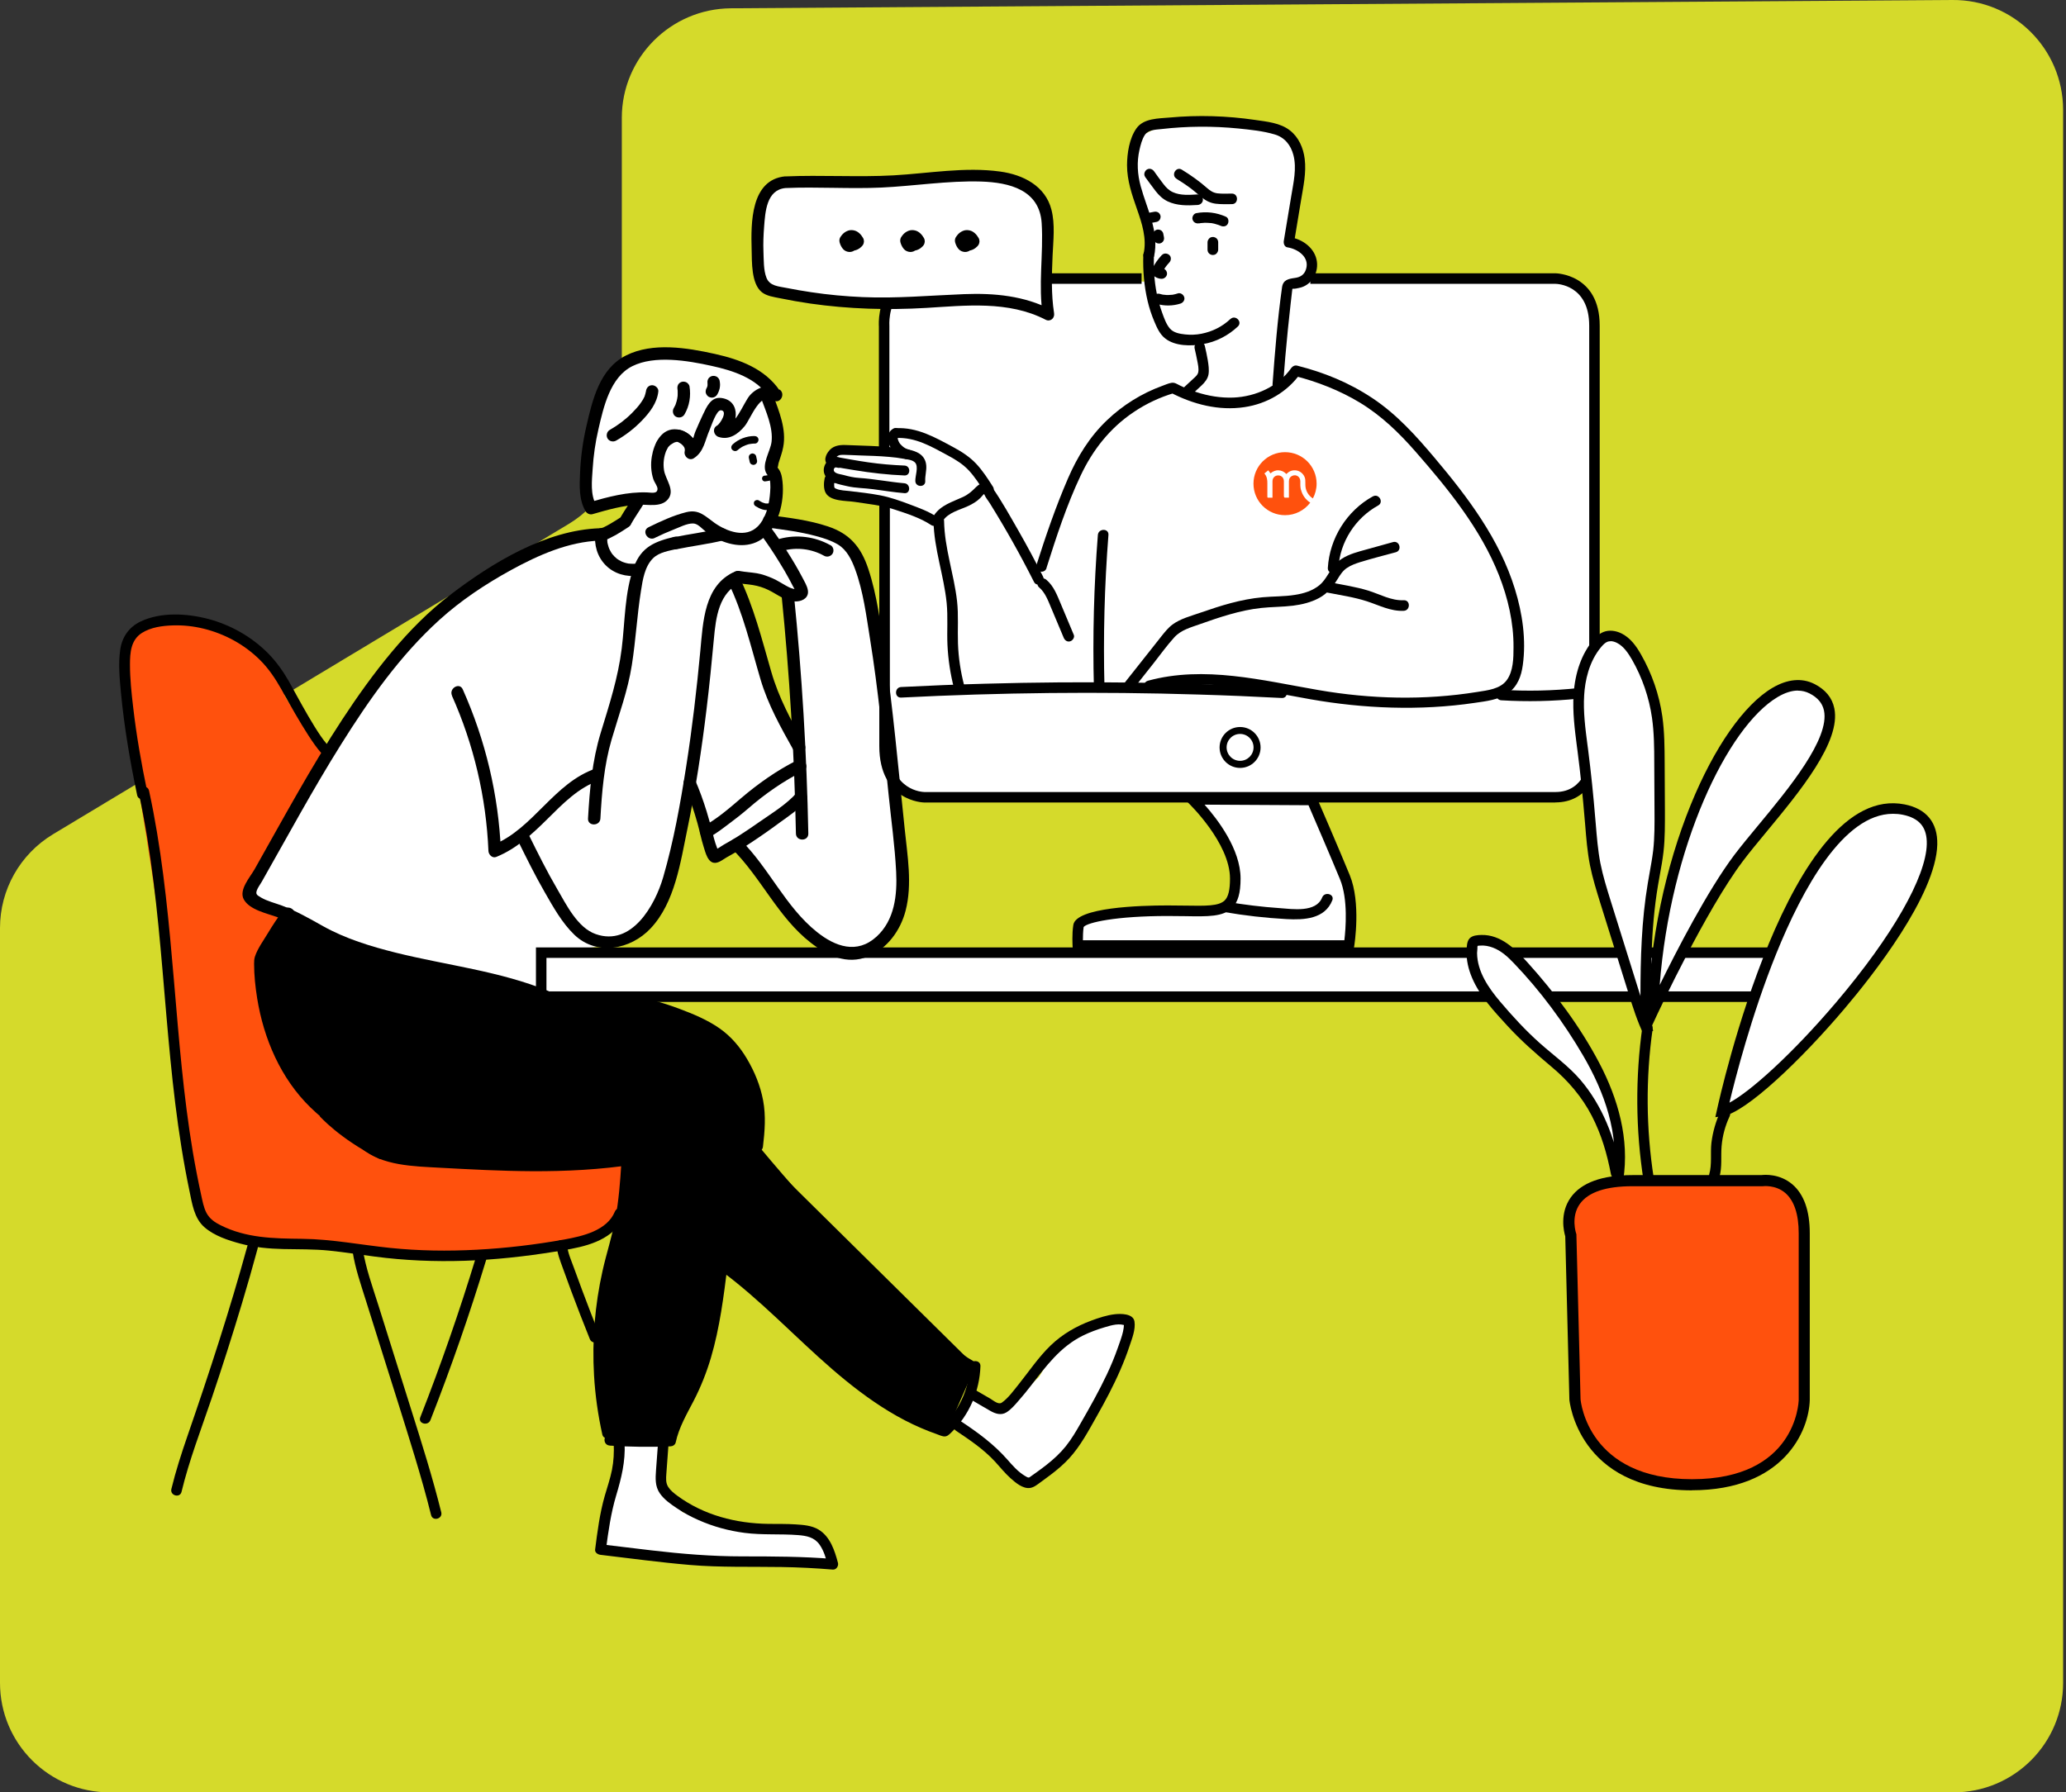 <svg width="658" height="571" viewBox="0 0 658 571" fill="none" xmlns="http://www.w3.org/2000/svg">
<rect x="0" y="0" width="658" height="571" fill="#333333" stroke="none"/>
<path d="M198.042 37.535V137.018C198.042 149.227 191.597 160.61 181.187 166.88L16.855 265.786C6.362 272.138 0 283.439 0 295.648V536.108C0 555.411 15.615 571.001 34.949 571.001H622.134C641.467 571.001 657.083 555.411 657.083 536.108V34.895C657 15.509 641.219 -0.164 621.804 0.001L232.743 2.641C213.575 2.806 198.042 18.397 198.042 37.535Z" fill="#D5DA2B"/>
<g clip-path="url(#clip0_1435_10486)">
<path d="M245.544 129.758L244.07 122.479L233.622 116.515L213.462 112.783L203.461 113.782L193.855 121.271L188.828 135.434L186.591 147.232L187.012 159.215L188.17 161.974L196.25 159.872L202.75 159.924L199.54 165.495L195.381 168.832L189.275 171.013L178.143 172.668L165.036 178.187L148.877 187.962L131.902 202.65L119.664 217.392L107.61 235.076L97.662 250.764L86.529 271.154L79.16 285.081L82.924 288.891L104.162 297.799L119.085 303.685L139.087 308.914L161.378 313.355L172.379 315.825V303.475L194.171 300.558L201.487 298.588L209.33 289.522L215.015 274.229L219.647 253.365L220.699 251.788L224.384 263.166L227.963 272.862L234.516 269.105L243.57 280.273L260.992 300.164L270.783 303.344L281.705 299.56L286.39 289.969L286.495 267.87L285.284 245.876L279.863 206.697L273.573 179.211L265.756 170.277L255.15 167.702L247.202 166.178L244.57 169.174L249.36 176.4L254.229 188.04L253.15 190.826L253.413 236.469C253.413 236.469 246.044 221.964 246.807 223.646C247.57 225.327 240.07 199.996 240.07 199.996L234.095 183.494L237.385 183.179L246.439 185.597L251.518 188.697L241.57 170.277L245.965 163.471L246.175 149.807L246.123 146.602L247.754 137.957L245.517 129.758H245.544Z" fill="white" stroke="white" stroke-miterlimit="10"/>
<path d="M103.926 239.282C103.926 239.282 92.135 225.224 90.662 221.519C89.188 217.814 78.818 197.528 57.395 198.264C35.946 198.999 35.578 209.326 42.236 241.463C48.895 273.573 62.764 382.518 62.764 382.518C62.764 382.518 55.553 395.026 103.242 397.601C150.93 400.176 168.827 398.363 180.038 396.523C191.25 394.658 199.382 387.642 199.382 387.642L199.75 369.563L118.033 346.676L105.11 297.801L78.503 285.845L103.952 239.282H103.926Z" fill="#FF510D"/>
<path d="M196.778 458.898L190.488 494.32L250.02 497.657L266.285 499.128L258.521 488.04L240.019 487.672L217.464 481.786L211.569 474.402L210.069 459.634L196.778 458.898Z" fill="white"/>
<path d="M303.262 454.094L315.815 462.949L326.922 473.276L340.581 463.685L351.319 444.503L359.819 423.087L357.609 419.75L338.739 425.294L330.975 438.591L320.263 448.917L309.157 444.503L303.262 454.094Z" fill="white"/>
<path d="M108.031 311.594L160.536 315.667L203.408 318.61L232.622 331.538L241.886 350.72V367.327L310.655 435.253L301.391 456.301L275.152 442.269L236.332 407.951L230.042 403.511L226.726 427.134L214.515 458.902L194.539 458.508L189.749 436.015L191.591 410.894L199.355 383.593L199.724 369.561L147.956 371.4L119.48 366.959L109.505 358.472L108.031 311.594Z" fill="black"/>
<path d="M567.97 303.475H172.355V317.506H567.97V303.475Z" fill="white"/>
<path d="M569.653 319.191H170.695V301.822H569.679V319.191H569.653ZM174.038 315.828H566.284V305.159H174.038V315.828Z" fill="black"/>
<path d="M304.682 143.341C298.207 140.267 291.522 137.639 284.68 135.484C282.153 134.696 283.232 142.132 280.706 142.868C279.127 143.341 273.679 142.5 271.626 142.5C268.178 142.5 267.126 141.265 264.362 143.315C262.362 144.813 264.836 147.467 264.257 149.91C263.494 153.3 261.441 155.507 263.941 157.925C264.652 158.608 264.625 158.161 265.494 158.634C266.941 159.423 270.836 158.371 272.494 158.371C280.258 158.319 285.39 161.84 293.075 160.841C297.813 160.237 303.313 155.665 308.05 155.008C306.366 151.723 305.497 148.045 305.603 144.34" fill="white"/>
<path d="M282.182 164.308L281.603 104.002C281.603 104.002 276.629 87.894 303.631 88.262C330.634 88.63 365.005 89.734 365.005 89.734L366.11 78.277L361.663 59.463L362.426 43.723L370.9 39.545L406.035 39.913L413.799 48.768L412.325 66.847L410.536 77.174L417.852 80.511L417.431 88.972L408.246 98.589L282.155 164.308H282.182Z" fill="white"/>
<path d="M417.351 88.742H495.411C495.411 88.742 507.833 88.742 507.833 103.773V241.569C507.833 241.569 506.754 253.972 495.411 253.972H294.366C294.366 253.972 281.707 253.972 281.707 237.654V159.716" fill="white"/>
<path d="M495.409 255.654H294.364C294.232 255.654 280.047 255.443 280.047 237.654V159.716H283.416V237.654C283.416 252.027 293.943 252.29 294.39 252.316H495.409C504.752 252.316 506.041 242.489 506.146 241.49V103.773C506.146 90.66 495.83 90.424 495.382 90.424H417.323V87.061H495.382C495.514 87.061 509.489 87.245 509.489 103.746V241.7C509.068 246.509 505.567 255.627 495.382 255.627L495.409 255.654Z" fill="black"/>
<path d="M46.949 252.471C45.054 243.432 43.449 234.34 42.396 225.169C41.87 220.702 41.396 216.182 41.396 211.689C41.396 207.879 41.686 203.859 45.212 201.625C48.107 199.812 51.713 199.339 55.082 199.234C58.45 199.129 61.688 199.497 64.898 200.285C71.609 201.94 77.873 205.356 82.768 210.218C85.585 213.003 87.69 216.182 89.638 219.625C91.585 223.067 100.165 238.912 103.612 241.014C105.455 242.144 107.139 239.254 105.297 238.124C102.06 236.127 93.822 220.203 91.98 216.997C90.138 213.791 88.006 210.796 85.4 208.142C80.189 202.886 73.504 199.076 66.346 197.184C59.529 195.397 51.213 194.898 44.712 198.025C41.054 199.786 38.843 203.018 38.291 206.986C37.633 211.505 38.106 216.209 38.528 220.755C39.58 231.712 41.423 242.565 43.686 253.338C44.133 255.44 47.37 254.547 46.923 252.445L46.949 252.471Z" fill="black"/>
<path d="M201.119 367.725C182.67 370.537 163.905 369.906 145.324 368.934C140.877 368.698 136.402 368.54 131.955 368.093C127.823 367.673 123.401 366.911 119.717 364.914C112.19 360.841 112.848 351.854 112.453 344.47C111.9 334.012 110.847 323.606 109.4 313.253C109.11 311.125 105.873 312.018 106.163 314.147C107.531 323.843 108.479 333.592 109.032 343.367C109.453 350.882 108.689 360.394 115.085 365.781C121.77 371.43 131.797 371.535 140.087 372.008C149.851 372.534 159.615 373.06 169.405 373.112C180.327 373.165 191.25 372.613 202.04 370.957C204.172 370.642 203.277 367.41 201.145 367.725H201.119Z" fill="black"/>
<path d="M197.883 370.687C197.515 376.573 197.067 382.433 195.988 388.24C194.909 394.047 193.146 399.277 191.909 404.847C189.461 415.752 188.54 427.025 189.198 438.193C189.567 444.525 190.462 450.806 191.83 456.981C192.304 459.083 195.541 458.19 195.067 456.087C192.672 445.182 191.856 433.962 192.646 422.821C193.041 417.329 193.804 411.863 194.988 406.503C196.173 401.142 198.015 395.519 199.094 389.922C200.331 383.563 200.857 377.125 201.252 370.661C201.384 368.506 198.015 368.506 197.883 370.661V370.687Z" fill="black"/>
<path d="M194.172 460.529C200.646 460.949 207.121 461.028 213.569 460.765C214.279 460.739 215.043 460.266 215.2 459.53C216.227 454.722 218.727 450.517 220.964 446.182C223.201 441.846 225.017 437.274 226.412 432.57C229.254 422.953 230.491 412.967 231.728 403.061L229.202 404.506C242.124 413.966 253.046 425.817 265.126 436.249C270.811 441.163 276.785 445.787 283.207 449.676C286.47 451.647 289.865 453.434 293.365 454.932C294.971 455.615 296.576 456.272 298.208 456.824C298.919 457.087 299.734 457.454 300.471 457.586C301.656 457.77 302.287 457.008 303.077 456.246C308.735 450.728 311.999 443.081 312.262 435.224C312.341 433.069 308.972 433.069 308.893 435.224C308.63 442.713 305.261 449.782 299.708 454.774L301.34 454.354C279.154 447.364 263.021 429.627 246.335 414.439C241.361 409.919 236.255 405.557 230.833 401.59C229.675 400.749 228.438 401.931 228.307 403.035C227.096 412.81 225.833 422.664 222.964 432.123C221.543 436.774 219.701 441.242 217.438 445.551C215.174 449.86 212.911 453.933 211.911 458.611L213.542 457.376C207.068 457.638 200.594 457.559 194.146 457.139C191.988 457.008 191.988 460.345 194.146 460.503L194.172 460.529Z" fill="black"/>
<path d="M239.965 368.328C256.256 387.878 273.81 406.377 292.496 423.667C297.497 428.292 302.497 433.258 308.471 436.595C310.366 437.647 312.051 434.756 310.156 433.705C304.866 430.736 300.444 426.453 296.023 422.353C291.602 418.254 286.785 413.734 282.285 409.294C273.337 400.517 264.652 391.425 256.283 382.097C251.545 376.815 246.887 371.429 242.334 365.963C240.939 364.308 238.597 366.672 239.965 368.328Z" fill="black"/>
<path d="M199.067 320.085C207.989 321.661 217.095 324.394 225.017 328.914C232.938 333.433 237.439 341.369 239.439 349.725C240.676 354.901 240.255 360.078 239.623 365.333C239.36 367.462 242.729 367.462 242.992 365.333C243.571 360.393 243.966 355.506 243.045 350.566C242.176 345.915 240.334 341.421 237.939 337.375C235.702 333.565 232.833 330.175 229.201 327.626C225.306 324.893 220.727 323.001 216.305 321.346C211.015 319.349 205.515 317.877 199.935 316.879C197.83 316.511 196.909 319.743 199.04 320.111L199.067 320.085Z" fill="black"/>
<path d="M44.238 252.812C48.238 271.363 50.133 290.257 51.765 309.15C53.397 328.043 54.791 346.857 57.792 365.54C58.529 370.138 59.371 374.737 60.318 379.283C61.187 383.382 61.792 388.086 65.135 390.976C68.266 393.709 72.688 395.154 76.636 396.205C81.083 397.388 85.636 397.808 90.242 397.913C95.111 398.018 99.98 397.913 104.849 398.412C109.718 398.912 114.481 399.674 119.297 400.304C128.825 401.566 138.457 401.96 148.063 401.645C157.669 401.329 167.196 400.278 176.671 398.754C183.487 397.65 191.62 396.494 196.489 391.055C197.62 389.794 198.41 388.427 199.068 386.877C199.884 384.88 196.647 384.013 195.831 385.983C193.33 392.053 185.54 393.814 179.75 394.865C170.539 396.521 161.249 397.624 151.906 398.123C142.563 398.623 133.404 398.491 124.219 397.545C115.034 396.599 105.717 394.76 96.322 394.655C86.926 394.55 78.425 394.418 70.24 390.319C68.424 389.426 66.766 388.27 65.793 386.456C64.819 384.643 64.477 382.489 64.029 380.492C63.055 376.025 62.187 371.531 61.424 367.038C58.397 349.038 56.976 330.828 55.423 312.644C53.87 294.461 52.212 276.382 48.817 258.514C48.396 256.307 47.949 254.126 47.475 251.918C47.001 249.711 43.791 250.71 44.238 252.812Z" fill="black"/>
<path d="M78.819 396.84C73.213 417.284 66.633 437.386 59.712 457.435C57.791 463.006 55.974 468.629 54.58 474.357C54.08 476.46 57.317 477.353 57.817 475.251C60.264 465.134 64.054 455.359 67.397 445.505C70.739 435.651 74.029 425.325 77.082 415.155C78.819 409.374 80.477 403.567 82.056 397.734C82.635 395.658 79.398 394.764 78.819 396.84Z" fill="black"/>
<path d="M112.294 398.628C113.11 404.067 114.979 409.323 116.61 414.552C118.242 419.781 120.058 425.536 121.795 431.054C125.243 442.011 128.743 452.969 132.085 463.979C133.954 470.18 135.744 476.382 137.296 482.662C137.823 484.764 141.06 483.871 140.533 481.768C137.77 470.653 134.322 459.722 130.875 448.791C127.427 437.86 123.979 426.797 120.505 415.813C118.637 409.875 116.452 403.936 115.505 397.761C115.189 395.633 111.952 396.526 112.268 398.654L112.294 398.628Z" fill="black"/>
<path d="M151.588 400.515C146.351 417.726 140.429 434.753 133.85 451.518C133.06 453.515 136.297 454.409 137.087 452.412C143.666 435.647 149.588 418.646 154.825 401.408C155.457 399.332 152.22 398.465 151.588 400.515Z" fill="black"/>
<path d="M177.249 396.68C177.46 399.229 178.381 401.568 179.25 403.959C180.118 406.35 181.066 408.952 181.987 411.448C183.882 416.52 185.829 421.565 187.856 426.584C188.645 428.554 191.909 427.687 191.093 425.69C189.145 420.829 187.25 415.968 185.434 411.08C184.54 408.663 183.645 406.271 182.776 403.854C181.908 401.437 180.829 399.15 180.618 396.68C180.434 394.552 177.065 394.526 177.249 396.68Z" fill="black"/>
<path d="M195.461 459.821C195.592 462.659 195.461 465.47 194.908 468.256C194.355 471.041 193.408 473.774 192.618 476.507C191.013 482.104 190.276 487.885 189.539 493.639C189.408 494.612 190.408 495.216 191.223 495.321C200.724 496.451 210.225 497.739 219.779 498.553C229.332 499.368 239.175 499.052 248.913 499.21C254.361 499.289 259.809 499.578 265.256 500.025C266.362 500.104 267.125 498.895 266.888 497.896C265.836 493.955 264.414 489.514 260.703 487.28C258.519 485.966 255.835 485.783 253.361 485.625C250.518 485.441 247.65 485.494 244.807 485.467C234.438 485.336 224.147 482.708 215.699 476.481C214.647 475.692 213.541 474.825 212.831 473.721C211.988 472.408 212.12 470.962 212.225 469.491C212.462 466.154 212.725 462.816 212.962 459.479C213.12 457.325 209.751 457.325 209.594 459.479C209.383 462.449 209.146 465.418 208.936 468.361C208.751 470.962 208.593 473.511 210.173 475.771C211.567 477.742 213.594 479.161 215.568 480.475C217.752 481.946 220.068 483.207 222.489 484.259C227.174 486.334 232.096 487.674 237.149 488.331C242.807 489.067 248.518 488.594 254.203 489.041C256.887 489.251 259.335 489.724 260.993 492.036C262.414 494.034 263.072 496.451 263.677 498.763L265.309 496.635C255.703 495.847 246.097 495.82 236.438 495.82C226.727 495.82 217.121 495.032 207.488 493.902C202.093 493.271 196.698 492.615 191.302 491.958L192.987 493.639C193.75 487.832 194.566 482.025 196.25 476.402C197.935 470.778 199.198 465.602 198.935 459.821C198.829 457.666 195.487 457.666 195.566 459.821H195.461Z" fill="black"/>
<path d="M304.34 455.701C308.788 458.67 313.236 461.666 316.894 465.607C318.525 467.394 320.052 469.312 321.842 470.915C323.421 472.334 325.789 474.357 328.079 474.016C329.342 473.832 330.369 472.939 331.369 472.229C332.448 471.441 333.527 470.652 334.606 469.838C336.711 468.235 338.738 466.527 340.527 464.582C344.159 460.615 346.712 455.753 349.344 451.102C351.976 446.451 354.634 441.459 356.818 436.414C357.897 433.917 358.898 431.395 359.74 428.82C360.529 426.455 361.714 423.538 361.319 420.989C360.924 418.44 357.003 418.466 355.081 418.677C352.529 418.966 350.002 419.807 347.581 420.7C342.764 422.487 338.343 425.036 334.632 428.609C330.737 432.367 327.737 436.887 324.368 441.091C322.815 443.009 321.105 445.427 319.052 446.846C317.973 447.581 316.394 446.162 315.42 445.584C313.893 444.691 312.367 443.797 310.841 442.93C308.972 441.853 307.288 444.743 309.156 445.821C311.235 447.029 313.314 448.291 315.42 449.473C316.999 450.367 318.789 450.971 320.473 449.972C322.026 449.053 323.368 447.424 324.552 446.057C325.842 444.612 327.053 443.088 328.263 441.538C333.132 435.257 337.685 429.003 345.002 425.43C347.16 424.379 349.423 423.538 351.739 422.855C354.055 422.171 356.582 421.357 358.792 422.434L357.95 420.989C358.187 423.774 356.897 426.796 356.003 429.398C355.002 432.262 353.844 435.047 352.555 437.78C350.028 443.14 347.107 448.317 344.159 453.441C342.738 455.937 341.264 458.46 339.475 460.693C337.685 462.927 335.606 464.845 333.369 466.606C332.29 467.447 331.211 468.261 330.105 469.05C329.553 469.444 329.026 469.838 328.474 470.206C328.342 470.285 327.868 470.705 327.658 470.705C327.237 470.731 326.737 470.337 326.395 470.153C324.184 468.839 322.473 466.842 320.789 464.924C316.499 460.063 311.446 456.358 306.051 452.784C304.235 451.575 302.55 454.492 304.366 455.675L304.34 455.701Z" fill="black"/>
<path d="M300.313 165.911C302.024 163.257 305.629 162.469 308.34 161.208C309.761 160.551 311.13 159.736 312.235 158.633C312.551 158.317 312.814 157.976 313.13 157.634C313.261 157.476 313.419 157.319 313.577 157.187C313.104 156.951 313.077 157.082 313.498 157.529C313.919 158.554 314.762 159.526 315.341 160.472C320.367 168.565 325.026 176.869 329.316 185.383C330.289 187.301 333.184 185.619 332.211 183.701C329.737 178.761 327.131 173.9 324.394 169.117C321.657 164.335 319.13 159.789 316.104 155.401C314.683 153.325 312.604 153.43 310.893 155.138C309.551 156.504 308.419 157.529 306.656 158.344C303.261 159.92 299.576 160.919 297.418 164.256C296.234 166.069 299.155 167.751 300.313 165.938V165.911Z" fill="black"/>
<path d="M307.103 218.443C305.945 214.028 305.261 209.535 305.103 204.963C304.945 200.39 305.313 196.002 304.813 191.509C303.84 182.916 300.813 174.639 300.681 165.968C300.655 163.813 297.286 163.813 297.313 165.968C297.471 174.849 300.602 183.258 301.497 192.034C301.945 196.528 301.55 201.021 301.76 205.514C301.971 210.008 302.682 214.816 303.866 219.336C304.419 221.412 307.656 220.545 307.103 218.443Z" fill="black"/>
<path d="M342 202.259L337.842 192.353C336.684 189.62 335.605 186.677 333.263 184.706C332.579 184.128 331.552 184.023 330.894 184.706C330.289 185.311 330.21 186.493 330.894 187.071C332.947 188.805 333.842 191.459 334.868 193.851L338.763 203.126C339.105 203.967 339.869 204.572 340.816 204.309C341.606 204.099 342.343 203.074 342 202.259Z" fill="black"/>
<path d="M333.291 180.943C336.423 171.036 339.712 160.946 344.16 151.539C347.976 143.393 353.503 136.351 361.03 131.306C365.03 128.599 369.399 126.549 374.031 125.183L372.742 125.025C379.979 128.809 388.164 130.938 396.349 129.703C403.455 128.652 410.035 124.868 414.166 118.982L412.272 119.744C419.588 121.609 426.668 124.368 433.142 128.284C439.932 132.409 445.59 137.875 450.801 143.84C461.197 155.717 471.566 168.461 477.409 183.255C480.278 190.56 482.094 198.338 482.041 206.221C482.041 209.611 481.988 213.815 479.883 216.679C477.778 219.544 473.725 219.911 470.487 220.437C453.696 223.144 436.642 222.723 419.904 219.833C402.06 216.758 383.585 211.95 365.609 216.863C363.53 217.441 364.399 220.673 366.504 220.095C383.322 215.471 400.718 219.833 417.43 222.776C434.142 225.719 452.249 226.507 469.724 223.906C473.303 223.38 477.33 222.96 480.357 220.779C483.383 218.598 484.515 215.339 484.989 211.923C486.12 203.856 484.883 195.395 482.489 187.67C477.593 171.772 467.435 158.318 456.828 145.758C450.959 138.794 444.854 132.015 437.221 126.917C429.589 121.82 421.641 118.64 413.14 116.485C412.377 116.301 411.693 116.643 411.245 117.247C407.113 123.133 399.955 126.339 392.875 126.655C388.822 126.812 384.822 126.155 380.979 124.894C379.19 124.316 377.453 123.606 375.768 122.792C374.9 122.371 374.137 121.793 373.136 121.951C372.136 122.109 371.136 122.582 370.241 122.897C363.662 125.288 357.609 129.046 352.556 133.881C347.055 139.11 343.134 145.495 340.133 152.432C336.238 161.419 333.054 170.747 330.08 180.076C329.422 182.125 332.659 183.019 333.317 180.969L333.291 180.943Z" fill="black"/>
<path d="M360.845 219.596L367.424 211.267C369.582 208.534 371.635 205.643 373.977 203.068C376.136 200.677 379.215 199.889 382.162 198.838C385.321 197.708 388.479 196.63 391.716 195.711C394.953 194.791 398.243 194.055 401.585 193.687C404.928 193.319 408.428 193.372 411.823 192.951C414.692 192.584 417.534 191.9 420.113 190.508C422.692 189.115 424.429 187.039 425.93 184.595C426.772 183.229 427.588 181.889 428.93 180.969C430.272 180.05 431.72 179.55 433.193 179.077C436.957 177.921 440.773 176.949 444.563 175.924C446.642 175.346 445.747 172.114 443.668 172.692C440.168 173.664 436.667 174.61 433.167 175.609C430.483 176.371 427.745 177.343 425.693 179.314C423.482 181.39 422.587 184.464 420.245 186.409C418.034 188.222 415.192 189.089 412.428 189.509C409.033 190.061 405.533 189.956 402.112 190.271C398.69 190.587 395.374 191.243 392.084 192.111C388.795 192.978 385.505 194.081 382.241 195.211C379.32 196.236 375.978 197.077 373.451 198.943C372.03 199.994 370.977 201.36 369.872 202.727C368.609 204.329 367.319 205.932 366.056 207.562L358.423 217.205C357.107 218.887 359.45 221.278 360.792 219.57L360.845 219.596Z" fill="black"/>
<path d="M437.219 158.142C428.929 162.715 423.455 171.517 422.902 180.925C422.771 183.079 426.139 183.079 426.271 180.925C426.745 172.674 431.692 165.001 438.93 161.033C440.825 159.982 439.141 157.091 437.246 158.142H437.219Z" fill="black"/>
<path d="M422.585 188.751C426.848 189.592 431.243 190.223 435.375 191.563C439.244 192.824 442.902 194.795 447.087 194.585C449.245 194.479 449.245 191.116 447.087 191.221C443.113 191.405 439.533 189.329 435.849 188.173C431.848 186.938 427.611 186.307 423.506 185.493C421.4 185.072 420.479 188.304 422.611 188.725L422.585 188.751Z" fill="black"/>
<path d="M349.659 170.411C348.396 186.545 347.975 202.758 348.396 218.944C348.449 221.099 351.818 221.099 351.765 218.944C351.344 202.758 351.765 186.545 353.028 170.411C353.186 168.256 349.844 168.282 349.659 170.411Z" fill="black"/>
<path d="M286.997 222.229C318.5 220.626 350.056 220.284 381.585 221.257C390.481 221.519 399.35 221.887 408.245 222.36C410.403 222.465 410.403 219.128 408.245 218.997C376.742 217.341 345.187 216.921 313.658 217.814C304.762 218.051 295.893 218.419 286.997 218.865C284.839 218.97 284.839 222.334 286.997 222.229Z" fill="black"/>
<path d="M478.142 223.092C486.353 223.591 494.565 223.407 502.723 222.566C504.855 222.33 504.881 218.993 502.723 219.203C494.565 220.07 486.327 220.254 478.142 219.728C475.984 219.597 475.984 222.96 478.142 223.092Z" fill="black"/>
<path d="M379.374 125.868C380.479 124.843 381.611 123.818 382.716 122.767C383.743 121.795 384.664 120.665 384.901 119.246C385.137 117.827 384.901 116.224 384.664 114.753C384.427 113.281 384.058 111.678 383.716 110.154C383.506 109.261 382.506 108.761 381.663 108.972C380.742 109.208 380.295 110.154 380.479 111.021C380.769 112.335 381.084 113.623 381.321 114.963C381.532 116.066 381.848 117.407 381.637 118.536C381.479 119.456 380.637 120.113 379.979 120.717C378.979 121.637 378.005 122.557 377.005 123.477C375.426 124.948 377.795 127.313 379.374 125.841V125.868Z" fill="black"/>
<path d="M391.874 101.619C389.295 104.063 386.111 105.64 382.637 106.323C380.926 106.665 379.136 106.717 377.426 106.533C375.715 106.349 373.741 106.008 372.583 104.641C371.425 103.275 370.767 101.357 370.162 99.701C369.425 97.704 368.872 95.654 368.425 93.552C367.609 89.506 367.372 85.38 367.504 81.255C367.556 79.1 364.214 79.1 364.135 81.255C363.977 86.168 364.372 91.109 365.503 95.891C366.03 98.124 366.74 100.305 367.635 102.408C368.477 104.405 369.372 106.481 371.136 107.847C374.32 110.317 379.32 110.291 383.11 109.634C387.295 108.924 391.19 106.901 394.243 104.011C395.822 102.513 393.427 100.148 391.874 101.646V101.619Z" fill="black"/>
<path d="M367.529 81.825C369.292 73.864 365.318 66.769 363.292 59.306C362.265 55.522 362.028 51.633 362.897 47.797C363.265 46.194 363.713 44.355 364.634 42.962C365.739 41.333 368.108 41.306 369.845 41.122C378.004 40.176 386.268 40.124 394.452 40.938C398.269 41.333 402.295 41.727 405.98 42.83C409.191 43.776 411.138 46.273 411.954 49.452C413.033 53.657 411.954 58.176 411.27 62.354C410.48 67.163 409.691 71.945 408.875 76.754C408.743 77.569 409.085 78.672 410.059 78.804C413.375 79.329 417.165 81.93 415.954 85.767C415.402 87.554 414.138 88.316 412.349 88.552C410.322 88.841 408.664 89.157 408.322 91.495C406.875 101.717 406.059 112.07 405.296 122.371C405.138 124.525 408.506 124.525 408.664 122.371C409.085 116.59 409.585 110.835 410.164 105.081C410.454 102.295 410.743 99.51 411.059 96.724C411.217 95.437 411.349 94.123 411.507 92.835C411.559 92.468 411.586 92.126 411.638 91.758C411.401 92.047 411.454 92.126 411.849 91.968C412.323 92.073 413.217 91.811 413.691 91.732C417.534 91.022 419.902 87.186 419.428 83.402C418.902 79.145 414.954 76.202 410.901 75.572L412.086 77.621C412.849 72.996 413.612 68.398 414.375 63.773C415.086 59.464 416.086 55.023 415.533 50.608C415.112 47.166 413.638 43.724 410.822 41.543C407.743 39.125 403.48 38.758 399.742 38.206C390.742 36.892 381.583 36.603 372.529 37.444C368.976 37.759 364.239 37.654 361.949 40.886C359.66 44.118 358.976 48.822 358.949 52.632C358.949 57.519 360.528 62.065 362.107 66.585C363.687 71.104 365.318 76.018 364.213 80.906C363.739 83.008 366.976 83.901 367.45 81.799L367.529 81.825Z" fill="black"/>
<path d="M384.586 77.181V79.572C384.586 79.992 384.77 80.465 385.086 80.754C385.244 80.912 385.428 81.043 385.639 81.096C385.849 81.201 386.06 81.254 386.297 81.227C386.744 81.227 387.191 81.07 387.481 80.728C387.77 80.386 387.981 79.992 387.981 79.546V77.154C387.981 76.734 387.797 76.261 387.481 75.972C387.323 75.814 387.139 75.683 386.928 75.63C386.718 75.525 386.507 75.473 386.27 75.499C385.823 75.499 385.375 75.656 385.086 75.998C384.796 76.34 384.586 76.734 384.586 77.181Z" fill="black"/>
<path d="M367.266 75.234L367.477 76.337C367.529 76.547 367.635 76.758 367.766 76.915C367.872 77.099 368.029 77.231 368.24 77.336C368.424 77.467 368.635 77.52 368.872 77.546C369.082 77.599 369.319 77.599 369.53 77.52L369.924 77.362C370.188 77.204 370.372 77.02 370.53 76.758L370.688 76.364C370.767 76.075 370.767 75.759 370.688 75.47L370.477 74.367C370.424 74.156 370.319 73.946 370.188 73.788C370.082 73.604 369.924 73.473 369.714 73.368C369.53 73.237 369.319 73.184 369.082 73.158C368.872 73.105 368.635 73.105 368.424 73.184L368.029 73.342C367.766 73.499 367.582 73.683 367.424 73.946L367.266 74.34C367.187 74.629 367.187 74.945 367.266 75.234Z" fill="black"/>
<path d="M366.186 71.109L368.397 70.689C368.607 70.636 368.818 70.531 368.976 70.4C369.16 70.295 369.292 70.137 369.397 69.927C369.529 69.743 369.581 69.533 369.607 69.296C369.66 69.086 369.66 68.849 369.581 68.639C369.45 68.245 369.186 67.851 368.818 67.641L368.423 67.483C368.134 67.404 367.818 67.404 367.528 67.483L365.318 67.903C365.107 67.956 364.897 68.061 364.739 68.192C364.554 68.297 364.423 68.455 364.318 68.665C364.186 68.849 364.133 69.06 364.107 69.296C364.054 69.506 364.054 69.743 364.133 69.953C364.265 70.347 364.528 70.741 364.897 70.951L365.291 71.109C365.581 71.188 365.897 71.188 366.186 71.109Z" fill="black"/>
<path d="M381.927 71.163C382.111 71.137 382.296 71.084 382.48 71.058C382.085 71.058 382.533 71.058 382.612 71.058C382.954 71.032 383.269 71.005 383.612 70.979C384.27 70.979 384.901 70.979 385.533 71.058C385.612 71.058 385.664 71.058 385.743 71.058C385.533 71.032 385.533 71.032 385.743 71.058C385.875 71.058 386.033 71.111 386.164 71.137C386.48 71.189 386.822 71.268 387.138 71.373C387.454 71.478 387.77 71.557 388.086 71.662C388.217 71.715 388.349 71.767 388.48 71.82C388.559 71.846 388.665 71.899 388.744 71.925C388.559 71.846 388.559 71.846 388.744 71.925C389.533 72.293 390.586 72.188 391.033 71.321C391.428 70.585 391.297 69.403 390.428 69.035C387.428 67.695 384.217 67.3 381.006 67.905C380.138 68.062 379.559 69.166 379.822 69.954C380.111 70.874 380.953 71.294 381.875 71.137L381.927 71.163Z" fill="black"/>
<path d="M364.689 56.339C365.821 57.864 366.9 59.388 368.058 60.885C369.111 62.225 370.321 63.408 371.874 64.144C374.874 65.563 378.19 65.51 381.427 65.3C382.322 65.247 383.112 64.564 383.112 63.618C383.112 62.751 382.349 61.884 381.427 61.936C378.848 62.094 375.98 62.331 373.558 61.227C372.321 60.675 371.374 59.729 370.558 58.652C369.532 57.338 368.558 55.971 367.584 54.605C367.058 53.869 366.137 53.502 365.294 54.001C364.584 54.421 364.163 55.551 364.689 56.287V56.339Z" fill="black"/>
<path d="M374.715 56.967C376.189 57.86 377.61 58.806 379.005 59.831C380.4 60.856 381.505 61.907 382.795 62.932C384.137 64.009 385.532 64.692 387.242 64.903C388.953 65.113 390.664 65.034 392.348 65.034C394.506 65.034 394.506 61.671 392.348 61.671C390.822 61.671 389.243 61.776 387.743 61.592C386.321 61.408 385.374 60.725 384.321 59.805C381.874 57.65 379.189 55.758 376.399 54.05C374.557 52.92 372.873 55.811 374.715 56.941V56.967Z" fill="black"/>
<path d="M370.003 81.277C368.792 82.565 367.766 84.036 366.976 85.613C366.634 86.296 366.713 87.058 367.239 87.636C367.95 88.398 368.976 88.819 370.003 88.819C370.871 88.819 371.714 88.03 371.687 87.137C371.661 86.243 370.95 85.481 370.003 85.455C369.898 85.455 369.819 85.455 369.713 85.455L370.161 85.508C369.977 85.481 369.819 85.429 369.661 85.376L370.056 85.534C369.871 85.455 369.713 85.35 369.555 85.245L369.898 85.508C369.898 85.508 369.713 85.35 369.634 85.245L369.898 87.268C370.398 86.296 370.977 85.35 371.661 84.483L371.398 84.825C371.714 84.404 372.056 84.01 372.424 83.616C373.029 82.959 373.108 81.882 372.424 81.251C371.766 80.647 370.687 80.568 370.056 81.251L370.003 81.277Z" fill="black"/>
<path d="M368.399 96.811C370.847 97.52 373.531 97.494 375.979 96.706C376.821 96.443 377.452 95.523 377.163 94.656C376.9 93.815 375.979 93.184 375.11 93.474C374.584 93.657 374.031 93.789 373.478 93.894C373.347 93.894 373.031 94.025 373.452 93.894C373.347 93.92 373.215 93.92 373.084 93.92C372.794 93.92 372.531 93.973 372.242 93.973C371.978 93.973 371.715 93.973 371.452 93.973C371.189 93.973 370.926 93.894 370.662 93.894C371.11 93.894 370.689 93.894 370.557 93.894C370.426 93.894 370.268 93.841 370.136 93.815C369.847 93.763 369.583 93.684 369.32 93.605C368.478 93.368 367.452 93.894 367.267 94.787C367.083 95.681 367.531 96.574 368.452 96.837L368.399 96.811Z" fill="black"/>
<path d="M283.287 143.293H279.918V104.035C279.865 103.168 279.523 96.257 283.918 91.475C286.603 88.558 290.445 87.061 295.34 87.061H363.583V90.424H295.34C291.445 90.424 288.445 91.554 286.392 93.761C282.787 97.676 283.26 103.799 283.26 103.852V103.983V143.293H283.287Z" fill="black"/>
<path d="M394.953 244.637C391.347 244.637 388.426 241.72 388.426 238.12C388.426 234.52 391.347 231.604 394.953 231.604C398.558 231.604 401.48 234.52 401.48 238.12C401.48 241.72 398.558 244.637 394.953 244.637ZM394.953 233.811C392.584 233.811 390.663 235.729 390.663 238.094C390.663 240.459 392.584 242.377 394.953 242.377C397.321 242.377 399.243 240.459 399.243 238.094C399.243 235.729 397.321 233.811 394.953 233.811Z" fill="black"/>
<path d="M379.715 254.627C379.715 254.627 393.453 267.687 393.453 279.879C393.453 292.072 387.557 290.101 371.872 290.101C356.186 290.101 343.975 292.072 343.527 294.883C343.08 297.695 343.317 301.19 343.317 301.19H429.667C429.667 301.19 431.851 287.92 428.351 279.432C424.85 270.945 417.876 254.837 417.876 254.837L379.715 254.627Z" fill="white"/>
<path d="M431.062 302.901H341.711L341.606 301.324C341.606 301.166 341.369 297.619 341.843 294.65C342.711 289.053 363.108 288.448 371.846 288.448C373.925 288.448 375.846 288.475 377.583 288.501C383.952 288.606 388.163 288.685 390.032 286.872C391.216 285.716 391.742 283.508 391.742 279.882C391.742 268.557 378.662 255.97 378.531 255.839L375.478 252.922L418.955 253.158L419.403 254.157C419.482 254.315 426.43 270.37 429.877 278.778C433.509 287.607 431.377 300.904 431.298 301.455L431.062 302.848V302.901ZM344.922 299.537H428.167C428.588 295.99 429.404 286.478 426.772 280.092C423.824 272.945 418.324 260.174 416.745 256.522L383.636 256.338C387.795 261.015 395.111 270.554 395.111 279.882C395.111 284.533 394.269 287.424 392.4 289.263C389.532 292.075 384.768 291.996 377.53 291.864C375.793 291.838 373.899 291.812 371.846 291.812C355.476 291.812 346.317 293.861 345.133 295.307C344.922 296.752 344.896 298.407 344.896 299.563L344.922 299.537Z" fill="black"/>
<path d="M389.716 290.515C396.348 291.671 403.033 292.433 409.771 292.801C415.324 293.09 421.956 292.801 424.325 286.81C425.114 284.813 421.877 283.92 421.088 285.917C419.166 290.804 411.613 289.595 407.586 289.306C401.902 288.912 396.243 288.229 390.611 287.257C388.506 286.889 387.585 290.121 389.716 290.489V290.515Z" fill="black"/>
<path d="M515.385 375.448C516.753 367.013 515.464 358.289 512.622 350.222C509.805 342.155 505.463 334.692 500.673 327.597C497.383 322.736 493.857 318.006 490.146 313.46C488.33 311.227 486.435 309.046 484.487 306.917C482.566 304.815 480.54 302.766 478.092 301.32C475.645 299.875 472.671 299.113 469.907 299.796C469.67 299.849 469.433 299.928 469.249 300.112C469.091 300.296 469.012 300.558 468.986 300.795C468.249 304.763 469.249 308.888 471.091 312.488C472.934 316.088 475.539 319.189 478.224 322.237C481.829 326.336 485.54 330.33 489.619 333.904C493.199 337.057 497.068 339.895 500.384 343.311C508.253 351.457 512.569 362.493 514.648 373.635" fill="white"/>
<path d="M516.988 375.896C519.014 362.915 515.356 350.039 509.329 338.583C503.302 327.126 495.275 316.352 486.59 306.709C482.721 302.426 478.037 297.696 471.799 297.853C470.615 297.88 468.983 297.985 468.089 298.905C467.141 299.877 467.141 301.664 467.088 302.925C466.983 305.894 467.694 308.837 468.852 311.544C471.326 317.351 475.826 322.133 480.037 326.732C484.458 331.567 489.327 335.797 494.328 340.002C499.328 344.206 503.829 349.383 506.96 355.453C510.092 361.523 511.829 367.619 513.066 374.057C513.461 376.185 516.698 375.265 516.303 373.163C514.303 362.626 510.382 352.22 503.329 343.996C499.539 339.581 494.775 336.192 490.433 332.329C485.88 328.282 481.721 323.736 477.774 319.085C474.089 314.723 470.51 309.573 470.431 303.634C470.431 303.004 470.589 302.321 470.536 301.69C470.536 301.427 470.852 301.007 470.378 301.401C470.51 301.296 471.22 301.243 471.326 301.243C472.747 301.112 474.194 301.401 475.51 301.9C478.142 302.899 480.274 304.869 482.169 306.866C490.591 315.643 498.039 325.733 504.171 336.218C510.961 347.832 515.856 361.339 513.751 374.976C513.435 377.078 516.672 377.998 516.988 375.87V375.896Z" fill="black"/>
<path d="M525.073 329.013C523.047 324.835 521.652 320.394 520.257 315.954C517.283 306.441 514.309 296.929 511.335 287.417C510.072 283.423 508.835 279.402 508.019 275.277C507.098 270.599 506.782 265.843 506.414 261.087C505.809 253.677 505.045 246.293 504.098 238.909C503.361 233.076 502.492 227.19 502.861 221.304C503.229 215.418 504.914 209.453 508.73 204.96C509.467 204.092 510.283 203.278 511.335 202.884C512.73 202.358 514.336 202.621 515.652 203.304C518.125 204.539 519.784 206.904 521.152 209.295C524.547 215.208 526.81 221.751 527.758 228.504C528.442 233.286 528.469 238.121 528.495 242.956C528.521 248.054 528.547 253.125 528.574 258.223C528.574 262.532 528.626 266.842 528.126 271.125C527.732 274.646 526.995 278.141 526.389 281.636C523.942 296.193 524.021 311.013 524.1 325.781" fill="white"/>
<path d="M523.573 329.755C521.494 325.446 520.047 320.9 518.678 316.459L509.756 287.922C508.519 283.928 507.23 279.829 506.387 275.625C505.545 271.342 505.203 266.98 504.861 262.723L504.729 261.251C504.124 253.894 503.361 246.457 502.413 239.152L502.229 237.786C501.545 232.399 500.808 226.802 501.176 221.232C501.624 214.216 503.782 208.224 507.44 203.889C508.203 202.995 509.256 201.892 510.73 201.314C512.414 200.657 514.493 200.841 516.415 201.787C519.362 203.258 521.205 205.965 522.626 208.461C526.1 214.505 528.468 221.363 529.442 228.274C530.126 233.188 530.153 238.154 530.179 242.963L530.258 258.229C530.258 262.513 530.311 266.953 529.811 271.342C529.521 273.864 529.074 276.387 528.626 278.804C528.442 279.855 528.258 280.906 528.074 281.931C525.626 296.384 525.731 311.335 525.81 325.788H525.415C525.784 326.655 526.152 327.496 526.547 328.31L523.521 329.782L523.573 329.755ZM512.941 204.283C512.599 204.283 512.256 204.335 511.967 204.441C511.204 204.73 510.546 205.439 510.019 206.043C505.993 210.8 504.808 217.027 504.545 221.415C504.203 226.671 504.914 232.11 505.598 237.339L505.782 238.706C506.73 246.063 507.493 253.552 508.098 260.962L508.23 262.46C508.572 266.612 508.914 270.895 509.704 274.968C510.493 278.988 511.756 283.035 512.967 286.924L521.889 315.461C522.073 316.065 522.284 316.696 522.468 317.3C522.468 305.37 522.81 293.23 524.81 281.353C524.994 280.302 525.179 279.225 525.363 278.174C525.784 275.809 526.231 273.339 526.521 270.948C526.995 266.743 526.968 262.408 526.942 258.229L526.863 242.963C526.863 238.259 526.81 233.398 526.152 228.72C525.231 222.23 523.021 215.792 519.757 210.116C518.573 208.067 517.099 205.859 514.941 204.782C514.257 204.441 513.572 204.257 512.941 204.257V204.283Z" fill="black"/>
<path d="M526.469 322.132C526.469 322.132 541.733 289.259 553.734 273.362C565.735 257.464 595.159 228.507 577.052 219.363C558.945 210.218 528.443 262.036 526.469 322.106V322.132Z" fill="white"/>
<path d="M524.518 330.304L524.782 322.079C525.519 299.586 530.387 276.278 538.467 256.413C545.941 238.072 555.416 224.513 564.469 219.152C569.259 216.314 573.865 215.894 577.813 217.865C581.366 219.652 583.524 222.279 584.208 225.643C586.419 236.232 573.207 252.183 562.575 265.032C559.785 268.422 557.127 271.601 555.048 274.387C543.31 289.969 528.124 322.526 527.966 322.841L524.492 330.304H524.518ZM572.628 219.993C570.654 219.993 568.496 220.676 566.18 222.043C550.073 231.581 531.967 269.867 528.598 313.802C533.861 303.081 543.862 283.662 552.363 272.363C554.495 269.552 557.153 266.32 559.995 262.904C569.628 251.289 582.813 235.365 580.918 226.352C580.418 224.014 578.918 222.227 576.286 220.887C575.128 220.309 573.918 220.02 572.628 220.02V219.993Z" fill="black"/>
<path d="M548.469 353.895C548.469 353.895 570.918 250.915 606.237 257.879C641.556 264.842 563.286 351.714 548.469 353.895Z" fill="white"/>
<path d="M546.312 355.927L546.839 353.562C547.76 349.279 570.051 249.059 606.581 256.259C613.555 257.625 617.161 262.066 617.003 269.029C616.608 285.242 596.238 310.994 587.474 321.32C573.762 337.533 556.024 354.482 548.707 355.559L546.312 355.901V355.927ZM602.87 259.254C587.132 259.254 574.078 283.14 565.683 303.899C557.787 323.449 552.603 343.787 550.813 351.276C557.287 347.86 570.657 335.983 584.921 319.166C602.66 298.223 613.398 279.461 613.661 268.95C613.792 263.59 611.345 260.621 605.95 259.543C604.923 259.333 603.897 259.254 602.897 259.254H602.87Z" fill="black"/>
<path d="M523.12 326.857C520.804 343.227 520.909 359.808 523.462 376.153C523.804 378.281 527.041 377.388 526.699 375.259C524.251 359.572 524.12 343.49 526.357 327.75C526.646 325.648 523.409 324.729 523.12 326.857Z" fill="black"/>
<path d="M547.97 353.956C546.496 357.162 545.522 360.499 545.075 364.02C544.68 367.358 545.312 370.879 544.364 374.111C543.759 376.187 546.996 377.08 547.601 375.004C548.549 371.772 548.022 368.409 548.312 365.098C548.601 361.787 549.47 358.607 550.865 355.638C551.233 354.823 551.102 353.825 550.259 353.352C549.522 352.932 548.338 353.115 547.97 353.956Z" fill="black"/>
<path d="M500.281 393.521C500.281 393.521 494.175 376.1 519.914 376.1H561.128C561.128 376.1 574.656 373.919 574.656 392.865V445.97C574.656 445.97 573.998 472.957 538.889 472.957C503.781 472.957 501.597 445.734 501.597 445.734L500.281 393.495V393.521Z" fill="#FF510D"/>
<path d="M538.891 474.78C502.572 474.78 499.861 446.217 499.834 445.928L498.518 393.847C498.097 392.454 496.65 386.568 500.255 381.497C503.624 376.767 510.23 374.349 519.915 374.349H560.998C561.972 374.218 566.788 373.85 570.841 377.292C574.525 380.445 576.394 385.675 576.394 392.874V445.98C576.157 455.965 567.998 474.753 538.864 474.753L538.891 474.78ZM519.915 377.897C511.467 377.897 505.835 379.789 503.177 383.52C500.203 387.645 501.966 392.901 501.993 392.953L502.071 393.216V393.505L503.387 445.744C503.466 446.69 505.94 471.232 538.891 471.232C571.841 471.232 572.841 447.005 572.867 445.98V392.901C572.867 386.804 571.42 382.495 568.604 380.051C565.446 377.345 561.445 377.897 561.419 377.897H561.156H519.941H519.915Z" fill="black"/>
<path d="M285.313 139.533C291.577 139.217 296.682 142.292 301.999 145.156C304.394 146.443 306.683 147.862 308.552 149.859C310.42 151.856 311.999 154.326 313.526 156.691C314.605 158.399 317.342 156.823 316.263 155.088C314.658 152.566 313.026 150.017 310.973 147.81C308.92 145.603 306.315 143.895 303.604 142.449C297.788 139.322 292.156 136.064 285.313 136.406C283.286 136.511 283.286 139.664 285.313 139.559V139.533Z" fill="black"/>
<path d="M284.419 136.616C283.34 137.168 282.734 138.429 282.734 139.612C282.734 140.742 283.208 141.898 283.813 142.818C284.919 144.473 286.603 145.708 288.524 146.26C289.314 146.496 290.288 145.971 290.472 145.156C290.656 144.342 290.209 143.475 289.367 143.212C289.209 143.159 289.051 143.107 288.893 143.054C288.84 143.054 288.551 142.923 288.788 143.028C289.024 143.133 288.709 143.002 288.682 142.975C288.366 142.818 288.077 142.66 287.787 142.45C287.735 142.424 287.682 142.371 287.603 142.318C287.314 142.108 287.787 142.476 287.63 142.318C287.498 142.213 287.366 142.082 287.235 141.977C287.103 141.872 286.998 141.74 286.866 141.609C286.814 141.556 286.761 141.478 286.708 141.425C286.524 141.215 286.84 141.609 286.708 141.451C286.524 141.189 286.34 140.926 286.208 140.61C286.182 140.532 286.129 140.453 286.103 140.374C286.024 140.19 286.182 140.637 286.103 140.374C286.05 140.164 285.972 139.98 285.919 139.77C285.84 139.481 285.919 139.954 285.919 139.77C285.919 139.664 285.919 139.559 285.919 139.454C285.919 139.244 285.919 139.533 285.919 139.586C285.919 139.586 285.998 139.323 285.998 139.297C285.998 139.349 285.84 139.586 285.945 139.402C285.945 139.375 286.129 139.113 285.972 139.323C285.787 139.559 286.05 139.27 286.05 139.27C286.05 139.323 285.708 139.481 286.05 139.297C286.787 138.929 287.051 137.825 286.629 137.142C286.156 136.38 285.261 136.17 284.471 136.564L284.419 136.616Z" fill="black"/>
<path d="M288.048 148.313C284.206 148.155 280.39 147.84 276.574 147.288C274.705 147.025 272.863 146.71 270.994 146.394C269.968 146.21 268.941 146.026 267.915 145.842C267.468 145.764 267.02 145.685 266.573 145.58C266.31 145.527 266.02 145.475 265.757 145.422C265.125 145.264 265.02 145.264 265.415 145.396L265.888 146.499C265.888 145.974 266.652 145.291 267.073 145.107C267.625 144.87 268.257 144.897 268.836 144.897C270.415 144.923 271.994 145.028 273.6 145.08C276.81 145.186 279.995 145.264 283.206 145.553C284.759 145.685 286.338 145.869 287.864 146.158C288.969 146.342 290.68 146.499 291.47 147.393C292.628 148.733 291.443 151.65 291.522 153.279C291.628 155.302 294.786 155.302 294.681 153.279C294.575 151.571 295.154 149.915 294.996 148.234C294.838 146.289 293.759 144.87 291.996 144.056C289.891 143.083 287.39 142.873 285.101 142.61C282.469 142.295 279.811 142.164 277.179 142.059C274.547 141.953 271.942 141.875 269.31 141.77C267.125 141.691 265.073 142.059 263.757 143.951C262.572 145.632 262.257 147.813 264.678 148.418C267.099 149.022 269.705 149.364 272.178 149.784C277.442 150.651 282.758 151.256 288.075 151.466C290.101 151.545 290.101 148.391 288.075 148.313H288.048Z" fill="black"/>
<path d="M267.387 145.861C264.44 144.679 261.518 148.253 262.571 151.012C263.624 153.771 267.335 154.296 269.914 154.901C272.493 155.505 275.362 155.479 278.072 155.847C281.388 156.267 284.705 156.845 288.047 157.108C290.073 157.292 290.047 154.139 288.047 153.955C283.204 153.534 278.414 152.562 273.546 152.247C271.861 152.142 270.308 151.774 268.703 151.327C267.835 151.091 266.387 150.985 265.755 150.276C265.229 149.672 265.755 148.621 266.545 148.936C268.44 149.698 269.256 146.65 267.387 145.888V145.861Z" fill="black"/>
<path d="M265.282 150.86C263.966 150.781 262.94 151.018 262.624 152.463C262.335 153.803 262.282 155.8 262.966 157.009C264.467 159.768 269.441 159.479 272.072 159.873C276.441 160.556 280.652 160.924 284.889 162.317C288.811 163.604 293.101 164.971 296.548 167.257C298.233 168.387 299.838 165.654 298.154 164.524C295.601 162.842 292.706 161.818 289.864 160.74C286.758 159.558 283.574 158.428 280.31 157.797C277.047 157.167 273.783 156.825 270.546 156.431C269.177 156.273 267.73 156.273 266.414 155.748C265.677 155.459 265.703 155.353 265.677 154.618C265.677 154.092 265.598 153.33 265.809 152.831L265.072 153.777C264.572 154.092 264.624 153.908 265.309 153.934C267.335 154.04 267.335 150.886 265.309 150.781L265.282 150.86Z" fill="black"/>
<path d="M409.245 164.122C414.797 164.122 419.298 159.628 419.298 154.085C419.298 148.541 414.797 144.047 409.245 144.047C403.693 144.047 399.191 148.541 399.191 154.085C399.191 159.628 403.693 164.122 409.245 164.122Z" fill="white"/>
<path d="M414.325 156.029C414.22 155.582 414.167 155.136 414.141 154.663C414.141 154.558 414.141 154.453 414.141 154.374C414.141 154.006 414.141 153.638 414.141 153.27C414.115 151.904 412.852 151.037 411.641 151.562C410.878 151.877 410.509 152.508 410.509 153.323C410.509 154.873 410.509 156.397 410.509 157.947V158.525C410.036 158.525 409.588 158.552 409.141 158.525C409.035 158.525 408.904 158.236 408.904 158.079C408.904 156.502 408.904 154.899 408.904 153.323C408.904 152.272 408.22 151.536 407.246 151.457C406.14 151.378 405.272 152.166 405.272 153.323C405.272 154.873 405.272 156.397 405.272 157.947V158.552C404.772 158.552 404.351 158.552 403.903 158.552C403.588 158.552 403.64 158.315 403.64 158.105C403.64 156.765 403.614 155.425 403.64 154.085C403.667 152.902 403.535 151.799 402.693 150.826C403.114 150.485 403.509 150.169 403.93 149.828C404.167 150.169 404.403 150.458 404.64 150.8C405.377 150.169 406.219 149.775 407.219 149.828C408.22 149.88 409.009 150.301 409.693 151.01C410.457 150.222 411.351 149.775 412.457 149.828C413.483 149.854 414.431 150.38 415.036 151.168C415.431 151.667 415.694 152.298 415.72 152.955C415.72 153.296 415.747 153.612 415.747 153.953C415.747 154.111 415.747 154.295 415.747 154.453C415.747 156.266 416.694 157.869 418.142 158.788C418.878 157.396 419.326 155.793 419.326 154.085C419.326 148.54 414.825 144.047 409.272 144.047C403.719 144.047 399.219 148.54 399.219 154.085C399.219 159.629 403.719 164.122 409.272 164.122C412.562 164.122 415.457 162.546 417.299 160.128C415.852 159.209 414.773 157.737 414.352 156.003L414.325 156.029ZM414.036 154.426C414.036 154.426 414.036 154.347 414.036 154.321C414.036 154.426 414.036 154.531 414.036 154.61C414.036 154.558 414.036 154.479 414.036 154.426Z" fill="#FF510D"/>
<path d="M243.65 168.775C247.282 173.637 252.651 182.019 255.151 187.563C255.362 188.036 255.572 188.641 255.283 189.087C255.072 189.377 254.704 189.508 254.335 189.56C251.467 190.033 248.94 187.905 246.361 186.539C245.203 185.934 243.966 185.461 242.703 185.041C240.097 184.174 237.755 184.305 235.07 183.78" fill="white"/>
<path d="M241.94 169.777C244.204 172.825 246.309 175.978 248.283 179.21C249.309 180.866 250.31 182.548 251.231 184.256C251.678 185.07 252.126 185.911 252.547 186.752C252.836 187.304 253.441 188.171 253.415 188.801L253.678 187.803C254.152 187.593 254.205 187.54 253.784 187.672C253.626 187.672 253.494 187.672 253.336 187.672C253.02 187.672 252.731 187.593 252.441 187.514C251.678 187.304 250.994 186.962 250.31 186.568C248.888 185.78 247.546 184.886 246.046 184.229C244.441 183.546 242.783 182.915 241.046 182.626C239.309 182.337 237.387 182.232 235.598 181.917C234.545 181.733 233.466 182.206 233.176 183.283C232.913 184.229 233.492 185.517 234.545 185.701C236.282 186.016 238.072 186.095 239.809 186.384C241.546 186.673 243.177 187.199 244.704 187.934C247.625 189.327 250.362 191.797 253.81 191.587C255.836 191.455 257.705 190.247 257.284 187.961C257.047 186.594 256.179 185.202 255.547 183.967C254.126 181.26 252.573 178.632 250.941 176.057C249.152 173.219 247.283 170.434 245.283 167.754C244.651 166.913 243.572 166.466 242.572 167.044C241.73 167.543 241.23 168.884 241.861 169.751L241.94 169.777Z" fill="black"/>
<path d="M233.625 184.52C237.968 193.217 241.205 205.883 243.942 215.211C246.679 224.539 247.968 226.379 254.548 238.098" fill="white"/>
<path d="M231.912 185.515C236.702 195.29 239.15 206.064 242.229 216.469C244.65 224.615 248.677 231.736 252.809 239.12C254.046 241.327 257.467 239.357 256.23 237.123C251.967 229.529 248.045 222.355 245.624 213.947C242.65 203.673 240.045 193.162 235.334 183.518C234.228 181.232 230.807 183.229 231.912 185.515Z" fill="black"/>
<path d="M90.085 290.042C88.427 292.381 86.847 294.746 85.374 297.19C83.9 299.634 82.084 302.104 81.215 304.679C80.952 305.493 80.926 306.15 80.926 306.991C80.926 310.67 81.321 314.375 81.9 318.001C83.979 330.929 89.427 343.621 98.927 352.844C103.665 357.443 109.586 361.884 116.218 363.092C121.561 364.065 126.956 363.04 131.93 360.938C143.063 356.26 152.116 347.142 159.775 338.077C164.96 331.928 169.881 325.385 174.04 318.474C175.355 316.293 171.934 314.322 170.618 316.477C162.117 330.614 150.669 345.172 136.589 354.027C132.246 356.76 127.325 359.046 122.114 359.44C116.218 359.887 111.297 357.601 106.639 354.211C95.717 346.275 89.242 333.872 86.426 320.918C85.505 316.661 84.953 312.325 84.847 307.963C84.847 307.306 84.663 306.334 84.847 305.677C85.374 303.917 87.374 301.394 88.427 299.66C90.006 297.032 91.69 294.483 93.453 291.987C94.927 289.911 91.506 287.94 90.032 289.99L90.085 290.042Z" fill="black"/>
<path d="M174.697 315.722C159.196 309.363 142.247 307.524 126.088 303.504C118.113 301.507 110.139 299.089 102.928 295.069C98.664 292.678 94.453 290.26 89.874 288.526C87.637 287.685 85.136 287.107 83.084 285.898C81.873 285.162 81.373 284.926 81.794 283.665C82.11 282.745 82.873 281.773 83.347 280.932C91.663 266.295 99.638 251.475 108.586 237.207C117.534 222.912 127.43 208.801 140.01 197.424C146.879 191.196 154.748 185.993 162.854 181.552C171.486 176.822 181.093 172.566 191.067 172.224C193.594 172.145 193.62 168.204 191.067 168.282C173.75 168.861 156.696 179.345 143.3 189.567C129.904 199.788 118.613 214.582 109.086 229.087C98.927 244.564 90.163 260.856 81.057 276.964C79.636 279.46 76.004 283.507 77.636 286.502C79.452 289.866 85.031 290.97 88.321 292.178C93.479 294.096 98.006 297.04 102.875 299.562C106.612 301.48 110.534 303.031 114.534 304.344C133.878 310.73 154.748 311.807 173.645 319.559C175.987 320.531 177.013 316.721 174.697 315.749V315.722Z" fill="black"/>
<path d="M164.987 267.891C167.698 273.383 170.408 278.875 173.461 284.183C176.146 288.86 178.988 294.011 182.936 297.795C190.042 304.6 200.806 302.551 207.201 295.771C214.965 287.547 216.728 274.645 218.939 264.029C221.571 251.39 223.492 238.593 225.045 225.769C225.94 218.386 226.677 211.002 227.361 203.592C227.993 196.733 228.914 188.614 236.099 185.513C238.415 184.515 236.414 181.125 234.098 182.097C224.229 186.328 223.913 198.231 223.045 207.376C221.887 219.673 220.466 231.945 218.544 244.163C216.623 256.382 214.544 267.997 211.202 279.506C208.622 288.361 201.227 301.605 189.752 297.584C183.936 295.561 180.357 288.177 177.462 283.211C174.172 277.588 171.277 271.754 168.382 265.894C167.25 263.608 163.855 265.605 164.96 267.891H164.987Z" fill="black"/>
<path d="M191.226 260.72C191.699 252.233 192.384 243.824 194.779 235.626C197.174 227.427 199.937 220.096 201.227 211.924C202.516 203.752 202.885 196.053 204.148 188.196C204.701 184.675 205.332 180.47 207.99 177.843C209.991 175.872 213.201 175.451 215.833 174.821C218.307 174.243 217.254 170.433 214.781 171.011C208.596 172.482 204.28 174.216 201.911 180.549C198.911 188.59 199.069 198.128 198.016 206.563C196.858 215.918 194.068 224.458 191.331 233.418C188.594 242.379 187.804 251.497 187.278 260.746C187.12 263.269 191.094 263.269 191.226 260.746V260.72Z" fill="black"/>
<path d="M208.543 171.356C210.491 170.41 212.465 169.517 214.491 168.728C216.281 168.045 218.728 166.731 220.702 166.758C222.281 166.758 223.624 168.492 224.808 169.385C225.992 170.279 227.177 171.041 228.466 171.698C233.23 174.063 239.072 174.772 243.415 171.146C248.468 166.942 250.1 158.349 249.047 152.148C248.863 151.044 248.521 150.072 247.836 149.205C247.731 149.1 247.415 148.548 247.494 148.81C247.705 149.52 247.863 147.917 247.968 147.523C248.468 145.841 249.126 144.186 249.442 142.425C250.547 136.802 248.126 131.047 246.231 125.844C245.362 123.479 241.546 124.504 242.415 126.895C243.941 131.1 246.284 136.171 245.731 140.77C245.362 143.792 242.362 148.075 244.152 150.913C244.599 151.622 244.915 151.753 245.126 152.621C245.52 154.302 245.336 156.247 245.178 157.955C244.836 161.292 243.81 165.181 241.388 167.651C237.52 171.566 231.519 169.333 227.65 166.626C224.597 164.472 222.676 162.159 218.597 163.158C214.518 164.156 210.359 166.101 206.543 167.966C204.253 169.096 206.254 172.486 208.543 171.382V171.356Z" fill="black"/>
<path d="M212.464 142.946C212.543 142.789 212.622 142.657 212.727 142.5C212.938 142.158 212.412 142.841 212.701 142.552C212.754 142.5 212.806 142.421 212.859 142.368C213.017 142.211 213.175 142.053 213.333 141.895C213.412 141.816 213.491 141.764 213.57 141.685C213.833 141.448 213.333 141.843 213.543 141.711C213.912 141.475 214.254 141.238 214.649 141.028C214.675 141.028 214.938 140.923 214.938 140.897C214.675 141.002 214.622 141.028 214.754 140.976C214.807 140.976 214.859 140.923 214.912 140.923C215.096 140.87 215.28 140.792 215.465 140.765C215.544 140.765 215.886 140.686 215.517 140.765C215.149 140.844 215.491 140.765 215.57 140.765H215.675C215.859 140.765 215.859 140.765 215.675 140.765C215.517 140.739 215.517 140.765 215.675 140.765H215.807C215.807 140.765 216.017 140.844 216.123 140.897C216.465 141.028 216.123 140.976 216.096 140.897C216.149 141.002 216.596 141.159 216.702 141.238C216.754 141.265 216.991 141.475 217.044 141.475C216.965 141.475 216.78 141.238 216.965 141.422C217.149 141.606 217.359 141.764 217.544 141.948C217.912 142.289 218.228 142.684 218.57 143.051C219.254 143.84 220.676 143.787 221.36 143.051C222.123 142.211 222.097 141.107 221.36 140.266C219.597 138.243 217.386 136.43 214.517 136.955C213.438 137.165 212.359 137.717 211.491 138.374C210.543 139.057 209.596 139.898 209.069 140.976C208.622 141.895 208.78 143.156 209.78 143.682C210.675 144.155 211.991 143.971 212.491 142.973L212.464 142.946Z" fill="black"/>
<path d="M201.252 166.466C202.489 164.338 203.936 162.341 205.173 160.213C205.7 159.319 205.41 158.005 204.463 157.506C203.515 157.007 202.305 157.269 201.752 158.215C200.515 160.344 199.068 162.341 197.831 164.469C197.304 165.363 197.594 166.677 198.541 167.176C199.489 167.675 200.699 167.412 201.252 166.466Z" fill="black"/>
<path d="M248.229 124.182C245.124 122.054 241.334 123.21 238.939 125.812C236.728 128.177 234.044 136.874 229.859 135.455L230.333 139.055C235.07 136.454 236.465 127.651 229.728 126.784C226.412 126.363 225.043 129.622 223.832 132.171C223.017 133.905 222.227 135.666 221.49 137.426C220.753 139.187 220.648 141.552 218.937 142.629L221.832 144.862C222.753 140.868 219.648 137.295 215.674 136.795C210.7 136.191 208.278 141.289 207.594 145.467C207.199 147.858 207.331 150.381 208.094 152.693C208.357 153.534 209.384 154.848 209.41 155.662C209.463 157.475 207.357 156.897 206.12 156.871C199.804 156.635 193.698 158.29 187.671 160.024L189.908 160.918C187.961 157.633 188.513 153.113 188.75 149.435C189.014 145.152 189.619 140.921 190.593 136.743C192.224 129.674 194.33 120.162 201.409 116.641C208.489 113.12 218.937 114.854 226.649 116.562C233.439 118.06 240.781 120.399 244.887 126.39C246.308 128.466 249.73 126.495 248.308 124.393C243.571 117.456 235.623 114.513 227.701 112.752C218.806 110.781 207.91 108.968 199.409 113.225C190.908 117.482 188.671 127.546 186.776 135.692C185.645 140.553 184.961 145.546 184.75 150.538C184.566 154.69 184.329 159.183 186.513 162.888C186.961 163.624 187.908 164.045 188.75 163.782C193.54 162.415 198.383 160.997 203.383 160.786C206.331 160.655 210.489 161.706 212.7 159.105C215.147 156.214 211.963 152.798 211.489 149.829C211.121 147.595 211.437 145.23 212.384 143.154C212.831 142.182 213.621 140.816 214.832 140.606C216.411 140.343 218.437 142.13 218.069 143.759C217.7 145.388 219.464 146.938 220.964 145.992C224.227 143.916 224.517 140.29 225.991 136.979C226.491 135.849 228.149 130.62 229.596 130.699C231.938 130.857 229.386 135.035 228.359 135.587C226.78 136.454 227.28 138.661 228.833 139.187C232.175 140.317 235.097 138.293 237.176 135.744C239.15 133.353 242.045 124.629 246.282 127.493C248.387 128.939 250.361 125.523 248.282 124.077L248.229 124.182Z" fill="black"/>
<path d="M215.544 174.955C220.518 173.93 225.598 173.326 230.519 172.117C231.546 171.854 232.177 170.698 231.888 169.7C231.598 168.701 230.493 168.07 229.467 168.333C224.519 169.542 219.466 170.146 214.492 171.171C213.439 171.381 212.834 172.616 213.123 173.589C213.413 174.666 214.492 175.191 215.544 174.955Z" fill="black"/>
<path d="M264.441 173.668C259.572 170.936 253.756 170.2 248.361 171.645C247.334 171.908 246.703 173.038 246.992 174.062C247.282 175.087 248.387 175.718 249.414 175.429C253.782 174.273 258.467 174.825 262.467 177.058C263.389 177.584 264.625 177.268 265.178 176.349C265.731 175.429 265.415 174.168 264.468 173.642L264.441 173.668Z" fill="black"/>
<path d="M244.834 168.122C249.861 168.779 254.914 169.436 259.809 170.75C262.23 171.407 264.704 172.169 266.862 173.457C269.705 175.165 271.231 178.318 272.336 181.313C274.942 188.356 275.916 196.186 277.1 203.57C278.416 211.742 279.469 219.967 280.39 228.191C281.311 236.416 282.153 244.72 282.995 252.997C283.837 261.274 284.995 269.473 285.416 277.723C285.785 285.134 284.943 293.122 279.153 298.403C272.942 304.053 266.02 301.583 260.151 296.879C250.176 288.917 244.939 276.541 235.938 267.633C234.122 265.846 231.333 268.632 233.149 270.419C242.413 279.563 247.781 292.202 258.177 300.295C263.493 304.447 269.705 307.416 276.416 304.736C282.574 302.266 286.785 296.406 288.417 290.152C290.627 281.639 288.996 272.573 288.127 263.981C287.127 254.363 286.18 244.746 285.153 235.102C284.127 225.459 283.1 216.656 281.732 207.485C280.363 198.315 279.337 189.617 276.547 181.235C274.231 174.245 270.626 170.014 263.678 167.702C257.624 165.679 251.203 164.917 244.886 164.102C242.386 163.787 242.386 167.728 244.886 168.043L244.834 168.122Z" fill="black"/>
<path d="M248.915 189.564C251.468 214.816 252.994 240.173 253.494 265.557C253.547 268.079 257.495 268.106 257.442 265.557C256.942 240.173 255.416 214.816 252.863 189.564C252.599 187.067 248.652 187.041 248.915 189.564Z" fill="black"/>
<path d="M253.809 242.228C247.467 245.407 241.466 249.638 236.071 254.237C232.281 257.469 228.307 260.963 223.886 263.302C221.649 264.485 223.622 267.901 225.886 266.718C228.149 265.536 230.123 263.959 232.123 262.461C234.229 260.885 236.308 259.282 238.282 257.574C243.572 252.949 249.546 248.797 255.836 245.644C258.099 244.514 256.099 241.098 253.836 242.228H253.809Z" fill="black"/>
<path d="M217.964 250.311C219.675 254.2 220.991 258.194 222.149 262.294C222.833 264.737 223.307 267.234 224.07 269.651C224.649 271.438 225.412 275.091 227.886 274.88C229.123 274.775 230.334 273.777 231.36 273.172C232.781 272.358 234.203 271.569 235.598 270.729C236.65 270.098 237.677 269.441 238.703 268.758C241.967 266.629 245.151 264.396 248.283 262.083C251.099 260.034 254.257 257.958 256.547 255.33C258.205 253.438 255.441 250.627 253.757 252.545C250.573 256.197 245.993 258.957 242.045 261.716C239.94 263.187 237.808 264.659 235.624 266.051C234.94 266.498 234.229 266.945 233.518 267.365C232.545 267.943 231.545 268.495 230.544 269.073C229.492 269.678 228.228 270.702 227.07 271.018L228.597 271.228C229.123 271.806 229.176 271.753 228.755 271.044C228.623 270.755 228.492 270.44 228.386 270.124C228.202 269.625 228.018 269.099 227.834 268.574C227.491 267.523 227.228 266.472 226.965 265.421C226.386 263.108 225.781 260.822 225.07 258.536C223.991 255.041 222.781 251.678 221.307 248.314C220.28 246.002 216.885 247.999 217.885 250.311H217.964Z" fill="black"/>
<path d="M143.929 221.619C150.904 237.227 154.851 254.045 155.562 271.098C155.614 272.255 156.799 273.516 158.062 272.99C164.457 270.389 169.405 265.79 174.248 261.008C179.09 256.226 184.143 250.891 190.881 248.605C193.276 247.791 192.249 243.981 189.828 244.795C176.327 249.394 169.984 263.925 157.036 269.18L159.536 271.072C158.773 253.256 154.641 235.861 147.377 219.596C146.35 217.283 142.929 219.28 143.955 221.593L143.929 221.619Z" fill="black"/>
<path d="M189.645 169.748C189.119 173.505 190.198 177.342 192.908 180.074C195.619 182.807 199.488 183.885 203.251 183.385C204.278 183.254 204.936 181.887 204.62 180.968C204.252 179.838 203.304 179.444 202.199 179.601C202.646 179.549 202.12 179.601 202.014 179.601C201.83 179.601 201.672 179.601 201.488 179.601C201.146 179.601 200.778 179.601 200.435 179.549C199.962 179.523 200.699 179.601 200.251 179.549C200.067 179.523 199.909 179.496 199.725 179.444C199.383 179.365 199.041 179.286 198.698 179.155C198.54 179.102 198.356 179.05 198.198 178.971C197.672 178.761 198.54 179.155 198.014 178.892C197.698 178.734 197.382 178.577 197.093 178.393C196.935 178.314 196.803 178.209 196.646 178.104C196.619 178.104 196.172 177.736 196.488 177.999C196.224 177.788 195.961 177.552 195.698 177.289C195.435 177.026 195.198 176.763 194.988 176.501C195.198 176.763 194.935 176.422 194.882 176.343C194.777 176.185 194.698 176.054 194.593 175.896C194.409 175.581 194.251 175.266 194.093 174.95C193.908 174.582 194.172 175.213 194.014 174.766C193.961 174.609 193.882 174.425 193.83 174.267C193.724 173.926 193.619 173.584 193.54 173.242C193.514 173.111 193.487 172.953 193.461 172.822C193.461 172.664 193.461 172.717 193.461 172.901C193.461 172.822 193.461 172.717 193.435 172.638C193.408 172.296 193.382 171.929 193.382 171.587C193.382 171.403 193.382 171.245 193.382 171.061C193.382 170.983 193.461 170.352 193.382 170.799C193.514 169.774 193.145 168.644 192.014 168.381C191.092 168.171 189.75 168.67 189.592 169.748H189.645Z" fill="black"/>
<path d="M191.569 172.243C192.437 172.243 193.227 171.902 193.99 171.534C194.753 171.166 195.464 170.798 196.174 170.404C197.543 169.616 198.885 168.749 200.201 167.881C201.069 167.33 201.517 166.121 200.912 165.175C200.359 164.308 199.148 163.861 198.201 164.465C196.937 165.306 195.648 166.121 194.332 166.883C193.648 167.277 192.937 167.671 192.2 168.013C192.016 168.092 191.463 168.302 192.174 168.013C192.016 168.065 191.884 168.118 191.726 168.171C191.621 168.197 191.516 168.249 191.384 168.276C190.937 168.381 191.963 168.249 191.542 168.276C190.516 168.276 189.516 169.169 189.568 170.246C189.621 171.324 190.437 172.243 191.542 172.217L191.569 172.243Z" fill="black"/>
<path d="M205.727 124.69C205.7 124.926 205.385 126.056 205.279 126.319C204.99 126.976 204.595 127.633 204.174 128.211C203.411 129.341 202.384 130.444 201.358 131.495C199.2 133.676 196.858 135.437 194.199 136.961C193.278 137.486 192.962 138.748 193.489 139.667C194.015 140.587 195.252 140.902 196.2 140.377C199.253 138.643 202.069 136.462 204.49 133.939C206.911 131.416 209.28 128.395 209.675 124.69C209.78 123.638 208.674 122.719 207.701 122.719C206.543 122.719 205.832 123.638 205.727 124.69Z" fill="black"/>
<path d="M215.753 124.027C215.753 124.027 215.779 124.184 215.806 124.289C215.753 123.974 215.753 123.921 215.806 124.158C215.806 124.316 215.832 124.447 215.832 124.605C215.832 124.92 215.858 125.235 215.832 125.551C215.832 125.84 215.832 126.155 215.78 126.444C215.78 126.523 215.779 126.602 215.753 126.707V126.444C215.753 126.444 215.727 126.838 215.701 126.943C215.595 127.521 215.437 128.099 215.227 128.678C215.2 128.756 215.174 128.835 215.148 128.914C215.069 129.124 215.095 129.072 215.2 128.809C215.2 128.809 215.069 129.124 215.043 129.151C214.885 129.466 214.727 129.755 214.569 130.044C214.042 130.937 214.332 132.251 215.279 132.751C216.227 133.25 217.411 132.987 217.99 132.041C219.596 129.308 220.096 126.129 219.596 123.028C219.517 122.581 219.069 122.082 218.701 121.846C218.28 121.609 217.648 121.504 217.174 121.635C216.701 121.767 216.227 122.082 215.99 122.529C215.727 123.028 215.701 123.501 215.78 124.053L215.753 124.027Z" fill="black"/>
<path d="M225.332 122.217C225.332 122.217 225.384 122.453 225.384 122.559L225.305 122.033C225.358 122.375 225.358 122.716 225.305 123.084L225.384 122.559C225.332 122.9 225.253 123.242 225.121 123.557L225.332 123.084C225.253 123.294 225.121 123.504 225.016 123.688C224.884 123.925 224.805 124.161 224.779 124.424C224.726 124.687 224.726 124.95 224.805 125.212C224.937 125.659 225.279 126.158 225.7 126.395C226.147 126.631 226.7 126.763 227.226 126.605C227.753 126.447 228.121 126.158 228.411 125.712C228.648 125.344 228.806 124.95 228.963 124.556C229.069 124.293 229.148 124.03 229.2 123.767C229.279 123.347 229.332 122.926 229.332 122.506C229.332 122.086 229.253 121.613 229.174 121.192C229.069 120.719 228.674 120.246 228.279 120.01C227.884 119.773 227.226 119.668 226.753 119.799C226.279 119.931 225.805 120.246 225.568 120.693C225.305 121.166 225.253 121.665 225.358 122.217H225.332Z" fill="black"/>
<path d="M238.49 145.809L238.754 147.044C238.754 147.202 238.832 147.36 238.911 147.491C238.964 147.623 239.069 147.754 239.201 147.833C239.333 147.938 239.464 148.017 239.622 148.043C239.78 148.096 239.938 148.122 240.096 148.096L240.385 148.017C240.569 147.938 240.754 147.806 240.885 147.649L241.043 147.386C241.122 147.176 241.148 146.966 241.122 146.755L240.859 145.52C240.859 145.363 240.78 145.205 240.701 145.074C240.648 144.942 240.543 144.811 240.412 144.732C240.28 144.627 240.148 144.548 239.99 144.522C239.833 144.469 239.675 144.443 239.517 144.469L239.227 144.548C239.043 144.627 238.859 144.758 238.727 144.916L238.569 145.179C238.49 145.389 238.464 145.599 238.49 145.809Z" fill="black"/>
<path d="M234.833 143.478C235.255 143.111 235.702 142.769 236.176 142.48C236.228 142.454 236.281 142.427 236.334 142.375C236.228 142.427 236.518 142.243 236.334 142.375C236.439 142.322 236.57 142.243 236.702 142.191C236.965 142.059 237.202 141.954 237.465 141.849C237.702 141.744 237.965 141.665 238.202 141.587C238.334 141.508 238.36 141.534 238.202 141.587C238.255 141.56 238.334 141.56 238.386 141.534C238.518 141.508 238.65 141.481 238.807 141.455C239.36 141.35 239.939 141.297 240.518 141.297C241.15 141.297 241.65 140.535 241.571 139.957C241.439 139.248 240.913 138.906 240.229 138.906C237.755 138.906 235.228 139.878 233.386 141.534C232.912 141.954 232.702 142.69 233.149 143.216C233.544 143.689 234.333 143.899 234.833 143.452V143.478Z" fill="black"/>
<path d="M240.623 161.234C241.965 162.101 243.623 162.811 245.255 162.39C246.15 162.18 246.834 161.602 247.466 160.971C247.861 160.577 247.887 159.868 247.466 159.474C247.045 159.079 246.387 159.053 245.966 159.474C245.755 159.657 245.545 159.841 245.334 160.052C245.545 159.815 245.518 159.92 245.413 159.999C245.387 159.999 245.334 160.052 245.308 160.078C245.229 160.13 245.15 160.183 245.071 160.209C245.018 160.209 244.992 160.262 244.939 160.288C244.834 160.341 244.808 160.288 245.045 160.262C244.939 160.262 244.834 160.341 244.729 160.367C244.676 160.367 244.623 160.367 244.597 160.393C244.571 160.393 244.545 160.393 244.492 160.393C244.387 160.393 244.413 160.393 244.623 160.393C244.545 160.393 244.387 160.393 244.308 160.393C244.176 160.393 244.044 160.393 243.887 160.393C243.676 160.393 244.123 160.446 243.913 160.393C243.834 160.393 243.729 160.367 243.65 160.341C243.518 160.314 243.36 160.262 243.229 160.209C243.123 160.183 243.018 160.13 242.939 160.104C242.676 159.999 243.15 160.209 242.886 160.104C242.465 159.894 242.071 159.684 241.676 159.421C241.202 159.132 240.491 159.316 240.228 159.789C239.939 160.314 240.123 160.919 240.597 161.234H240.623Z" fill="black"/>
<path d="M243.65 153.355C244.466 153.25 245.308 153.171 246.019 152.725C246.229 152.593 246.387 152.409 246.44 152.173C246.492 151.936 246.466 151.647 246.335 151.463C246.203 151.279 246.019 151.096 245.782 151.043C245.545 150.99 245.282 151.017 245.071 151.148C244.966 151.227 244.834 151.279 244.729 151.332L244.94 151.227C244.571 151.385 244.176 151.463 243.782 151.516H244.018C244.018 151.516 243.755 151.516 243.624 151.516C243.492 151.516 243.387 151.516 243.255 151.595C243.15 151.621 243.045 151.7 242.966 151.779C242.808 151.936 242.676 152.199 242.703 152.436C242.729 152.672 242.782 152.935 242.966 153.093C243.124 153.25 243.387 153.382 243.624 153.355H243.65Z" fill="black"/>
<path d="M126.429 365.383L108.032 359.287L93.057 342.548L83.846 317.638L82.898 310.49L87.557 297.405L93.189 292.07L113.98 302.056L144.299 309.518L170.696 315.825L177.223 332.773L156.484 351.509L126.429 365.383Z" fill="black"/>
<path d="M101.82 355.586C101.82 355.586 108.031 362.681 120.638 369.066C123.77 370.669 127.612 362.602 127.612 362.602L121.664 354.088L106.11 352.406L101.82 355.559V355.586Z" fill="black"/>
<path d="M250.071 58.053C247.623 58.21 245.386 58.999 243.886 61.6C241.912 64.99 241.701 69.352 241.386 73.267C241.017 78.234 241.254 83.279 242.149 88.166C242.359 89.27 242.622 90.452 243.307 91.267C244.096 92.186 245.281 92.502 246.386 92.738C252.834 94.157 259.335 95.208 265.861 95.839C275.125 96.759 284.468 96.864 293.759 96.338C300.549 95.97 307.339 95.261 314.129 95.497C320.919 95.734 327.788 96.969 333.947 100.28C332.525 92.003 333.42 83.489 333.657 75.08C333.762 71.717 333.71 68.222 332.42 65.2C329.973 59.498 323.893 57.186 318.34 56.45C309.655 55.294 300.996 56.45 292.311 57.159C283.626 57.869 274.336 58.263 265.335 58.21C260.256 58.21 255.176 57.764 250.123 58.053H250.071Z" fill="white"/>
<path d="M250.074 56.178C239.073 57.255 239.152 71.024 239.389 79.459C239.494 83.401 239.231 90.391 242.652 93.097C244.231 94.332 246.389 94.595 248.31 94.989C251.521 95.646 254.785 96.224 258.022 96.697C270.286 98.457 282.656 98.825 295.025 98.09C307.395 97.354 321.159 95.725 333.002 101.847C334.529 102.636 335.976 101.348 335.713 99.771C334.766 93.675 334.976 87.526 335.239 81.404C335.45 76.621 336.082 71.497 334.871 66.794C332.923 59.2 325.817 55.652 318.554 54.654C307.289 53.103 295.841 55.232 284.577 55.863C273.313 56.493 261.575 55.705 250.074 56.204C247.705 56.309 247.679 60.014 250.074 59.909C260.285 59.462 270.497 60.225 280.734 59.752C290.972 59.279 301.894 57.518 312.448 57.833C321.501 58.122 331.107 60.487 331.765 71.129C332.371 81.062 330.581 90.837 332.16 100.77L334.871 98.694C326.239 94.227 316.711 93.334 307.132 93.701C296.288 94.122 285.603 95.12 274.734 94.647C269.286 94.411 263.812 93.912 258.417 93.097C255.785 92.703 253.127 92.256 250.521 91.731C248.047 91.231 245.179 91.153 244.126 88.525C243.152 86.134 243.257 82.691 243.152 80.142C243.047 77.594 243.152 74.861 243.363 72.207C243.731 67.451 244.126 60.514 250.126 59.909C252.469 59.673 252.495 55.994 250.126 56.204L250.074 56.178Z" fill="black"/>
<path d="M268.441 78.541C268.678 78.778 268.968 78.988 269.231 79.198C269.362 79.277 269.494 79.382 269.626 79.434C269.915 79.566 270.205 79.697 270.52 79.776C270.836 79.855 271.178 79.907 271.494 79.881C272.679 79.829 273.731 79.277 274.521 78.436L274.863 77.989C275.021 77.727 275.1 77.464 275.126 77.175C275.179 76.991 275.179 76.781 275.126 76.597C275.126 76.308 275.021 76.045 274.863 75.782C274.258 74.731 273.31 73.706 272.073 73.417C271.442 73.259 270.731 73.259 270.126 73.47C269.468 73.706 268.915 74.048 268.415 74.547C268.178 74.81 267.941 75.099 267.731 75.414C267.468 75.782 267.336 76.202 267.336 76.649C267.336 76.965 267.415 77.28 267.52 77.569C267.757 78.252 268.047 78.804 268.52 79.356C269.02 79.934 269.81 80.249 270.547 80.275C271.284 80.302 272.047 79.96 272.573 79.434C273.073 78.935 273.442 78.226 273.626 77.543C273.731 77.175 273.705 76.754 273.626 76.386C273.573 76.176 273.415 75.913 273.31 75.677C273.231 75.546 273.179 75.388 273.1 75.257C272.968 74.994 272.863 74.731 272.731 74.468C272.6 74.205 272.415 74.021 272.178 73.864C271.968 73.68 271.731 73.549 271.442 73.47C270.915 73.338 270.231 73.391 269.757 73.68C269.283 73.969 268.889 74.416 268.757 74.994L268.678 75.572C268.678 75.966 268.783 76.334 268.968 76.675C269.178 77.122 269.389 77.595 269.626 78.042L269.415 76.36C269.415 76.36 269.336 76.597 269.283 76.702L269.494 76.176C269.415 76.334 269.336 76.492 269.231 76.623L269.573 76.176C269.573 76.176 269.441 76.334 269.362 76.386L269.81 76.045C269.81 76.045 269.705 76.097 269.652 76.124L270.178 75.913C270.178 75.913 270.073 75.94 270.02 75.966L270.599 75.887C270.599 75.887 270.52 75.887 270.468 75.887L271.047 75.966C271.047 75.966 270.942 75.966 270.889 75.913L271.415 76.124C271.415 76.124 271.31 76.071 271.231 76.019L271.678 76.36C271.678 76.36 271.547 76.229 271.494 76.176L271.836 76.623C271.731 76.465 271.626 76.308 271.573 76.15L271.784 76.675C271.705 76.465 271.626 76.255 271.573 76.045L271.363 77.727C271.363 77.727 271.521 77.516 271.599 77.411L271.257 77.858C271.415 77.674 271.573 77.49 271.757 77.332L271.31 77.674C271.31 77.674 271.547 77.516 271.705 77.437L271.178 77.648C271.178 77.648 271.415 77.569 271.547 77.543L270.968 77.621C270.968 77.621 271.178 77.621 271.284 77.621L270.705 77.543C270.705 77.543 270.942 77.595 271.073 77.648L270.547 77.437C270.678 77.49 270.81 77.569 270.942 77.674L270.494 77.332C270.678 77.49 270.863 77.648 270.994 77.858L270.652 77.411C270.784 77.569 270.889 77.753 270.994 77.937L271.336 75.283C271.336 75.283 271.073 75.546 270.942 75.651L271.389 75.309C271.231 75.44 271.047 75.546 270.863 75.624L271.389 75.414C271.257 75.467 271.126 75.493 270.968 75.519L271.547 75.44C271.415 75.44 271.284 75.44 271.126 75.44L271.705 75.519C271.547 75.519 271.389 75.467 271.257 75.388L271.784 75.598C271.599 75.519 271.442 75.414 271.284 75.309L271.731 75.651C271.731 75.651 271.521 75.467 271.415 75.388C271.02 74.994 270.441 74.757 269.862 74.757C269.283 74.757 268.678 74.994 268.31 75.388C267.941 75.782 267.652 76.36 267.678 76.938C267.704 77.516 267.889 78.068 268.31 78.489L268.441 78.541Z" fill="black"/>
<path d="M287.812 78.541C288.049 78.778 288.339 78.988 288.602 79.198C288.734 79.277 288.865 79.382 288.997 79.434C289.286 79.566 289.576 79.697 289.892 79.776C290.207 79.855 290.549 79.907 290.865 79.881C292.05 79.829 293.102 79.277 293.892 78.436L294.234 77.989C294.392 77.727 294.471 77.464 294.497 77.175C294.55 76.991 294.55 76.781 294.497 76.597C294.497 76.308 294.392 76.045 294.234 75.782C293.629 74.731 292.681 73.706 291.444 73.417C290.813 73.259 290.102 73.259 289.497 73.47C288.839 73.706 288.286 74.048 287.786 74.547C287.549 74.81 287.312 75.099 287.102 75.414C286.839 75.782 286.707 76.202 286.707 76.649C286.707 76.965 286.786 77.28 286.891 77.569C287.128 78.252 287.418 78.804 287.891 79.356C288.391 79.934 289.181 80.249 289.918 80.275C290.655 80.302 291.418 79.96 291.944 79.434C292.444 78.935 292.813 78.226 292.997 77.543C293.102 77.175 293.076 76.754 292.997 76.386C292.944 76.176 292.787 75.913 292.681 75.677C292.602 75.546 292.55 75.388 292.471 75.257C292.339 74.994 292.234 74.731 292.102 74.468C291.971 74.205 291.786 74.021 291.55 73.864C291.339 73.68 291.102 73.549 290.813 73.47C290.286 73.338 289.602 73.391 289.128 73.68C288.655 73.969 288.26 74.416 288.128 74.994L288.049 75.572C288.049 75.966 288.155 76.334 288.339 76.675C288.549 77.122 288.76 77.595 288.997 78.042L288.786 76.36C288.786 76.36 288.707 76.597 288.655 76.702L288.865 76.176C288.786 76.334 288.707 76.492 288.602 76.623L288.944 76.176C288.944 76.176 288.812 76.334 288.734 76.386L289.181 76.045C289.181 76.045 289.076 76.097 289.023 76.124L289.549 75.913C289.549 75.913 289.444 75.94 289.391 75.966L289.97 75.887C289.97 75.887 289.892 75.887 289.839 75.887L290.418 75.966C290.418 75.966 290.313 75.966 290.26 75.913L290.786 76.124C290.786 76.124 290.681 76.071 290.602 76.019L291.05 76.36C291.05 76.36 290.918 76.229 290.865 76.176L291.207 76.623C291.102 76.465 290.997 76.308 290.944 76.15L291.155 76.675C291.076 76.465 290.997 76.255 290.944 76.045L290.734 77.727C290.734 77.727 290.892 77.516 290.971 77.411L290.628 77.858C290.786 77.674 290.944 77.49 291.128 77.332L290.681 77.674C290.681 77.674 290.918 77.516 291.076 77.437L290.549 77.648C290.549 77.648 290.786 77.569 290.918 77.543L290.339 77.621C290.339 77.621 290.549 77.621 290.655 77.621L290.076 77.543C290.076 77.543 290.313 77.595 290.444 77.648L289.918 77.437C290.049 77.49 290.181 77.569 290.313 77.674L289.865 77.332C290.049 77.49 290.234 77.648 290.365 77.858L290.023 77.411C290.155 77.569 290.26 77.753 290.365 77.937L290.707 75.283C290.707 75.283 290.444 75.546 290.313 75.651L290.76 75.309C290.602 75.44 290.418 75.546 290.234 75.624L290.76 75.414C290.628 75.467 290.497 75.493 290.339 75.519L290.918 75.44C290.786 75.44 290.655 75.44 290.497 75.44L291.076 75.519C290.918 75.519 290.76 75.467 290.628 75.388L291.155 75.598C290.971 75.519 290.813 75.414 290.655 75.309L291.102 75.651C291.102 75.651 290.892 75.467 290.786 75.388C290.392 74.994 289.813 74.757 289.234 74.757C288.655 74.757 288.049 74.994 287.681 75.388C287.312 75.782 287.023 76.36 287.049 76.938C287.075 77.516 287.26 78.068 287.681 78.489L287.812 78.541Z" fill="black"/>
<path d="M305.234 78.541C305.471 78.778 305.761 78.988 306.024 79.198C306.155 79.277 306.287 79.382 306.419 79.434C306.708 79.566 306.998 79.697 307.313 79.776C307.629 79.855 307.971 79.907 308.287 79.881C309.471 79.829 310.524 79.277 311.314 78.436L311.656 77.989C311.814 77.727 311.893 77.464 311.919 77.175C311.972 76.991 311.972 76.781 311.919 76.597C311.919 76.308 311.814 76.045 311.656 75.782C311.051 74.731 310.103 73.706 308.866 73.417C308.235 73.259 307.524 73.259 306.919 73.47C306.261 73.706 305.708 74.048 305.208 74.547C304.971 74.81 304.734 75.099 304.524 75.414C304.26 75.782 304.129 76.202 304.129 76.649C304.129 76.965 304.208 77.28 304.313 77.569C304.55 78.252 304.839 78.804 305.313 79.356C305.813 79.934 306.603 80.249 307.34 80.275C308.077 80.302 308.84 79.96 309.366 79.434C309.866 78.935 310.235 78.226 310.419 77.543C310.524 77.175 310.498 76.754 310.419 76.386C310.366 76.176 310.208 75.913 310.103 75.677C310.024 75.546 309.972 75.388 309.893 75.257C309.761 74.994 309.656 74.731 309.524 74.468C309.393 74.205 309.208 74.021 308.971 73.864C308.761 73.68 308.524 73.549 308.235 73.47C307.708 73.338 307.024 73.391 306.55 73.68C306.076 73.969 305.682 74.416 305.55 74.994L305.471 75.572C305.471 75.966 305.576 76.334 305.761 76.675C305.971 77.122 306.182 77.595 306.419 78.042L306.208 76.36C306.208 76.36 306.129 76.597 306.076 76.702L306.287 76.176C306.208 76.334 306.129 76.492 306.024 76.623L306.366 76.176C306.366 76.176 306.234 76.334 306.155 76.386L306.603 76.045C306.603 76.045 306.498 76.097 306.445 76.124L306.971 75.913C306.971 75.913 306.866 75.94 306.813 75.966L307.392 75.887C307.392 75.887 307.313 75.887 307.261 75.887L307.84 75.966C307.84 75.966 307.734 75.966 307.682 75.913L308.208 76.124C308.208 76.124 308.103 76.071 308.024 76.019L308.471 76.36C308.471 76.36 308.34 76.229 308.287 76.176L308.629 76.623C308.524 76.465 308.419 76.308 308.366 76.15L308.577 76.675C308.498 76.465 308.419 76.255 308.366 76.045L308.156 77.727C308.156 77.727 308.313 77.516 308.392 77.411L308.05 77.858C308.208 77.674 308.366 77.49 308.55 77.332L308.103 77.674C308.103 77.674 308.34 77.516 308.498 77.437L307.971 77.648C307.971 77.648 308.208 77.569 308.34 77.543L307.761 77.621C307.761 77.621 307.971 77.621 308.077 77.621L307.498 77.543C307.498 77.543 307.734 77.595 307.866 77.648L307.34 77.437C307.471 77.49 307.603 77.569 307.734 77.674L307.287 77.332C307.471 77.49 307.656 77.648 307.787 77.858L307.445 77.411C307.577 77.569 307.682 77.753 307.787 77.937L308.129 75.283C308.129 75.283 307.866 75.546 307.734 75.651L308.182 75.309C308.024 75.44 307.84 75.546 307.656 75.624L308.182 75.414C308.05 75.467 307.919 75.493 307.761 75.519L308.34 75.44C308.208 75.44 308.077 75.44 307.919 75.44L308.498 75.519C308.34 75.519 308.182 75.467 308.05 75.388L308.577 75.598C308.392 75.519 308.235 75.414 308.077 75.309L308.524 75.651C308.524 75.651 308.313 75.467 308.208 75.388C307.813 74.994 307.234 74.757 306.655 74.757C306.076 74.757 305.471 74.994 305.103 75.388C304.734 75.782 304.445 76.36 304.471 76.938C304.497 77.516 304.682 78.068 305.103 78.489L305.234 78.541Z" fill="black"/>
</g>
<defs>
<clipPath id="clip0_1435_10486">
<rect width="579" height="463" fill="white" transform="translate(38 37)"/>
</clipPath>
</defs>
</svg>
